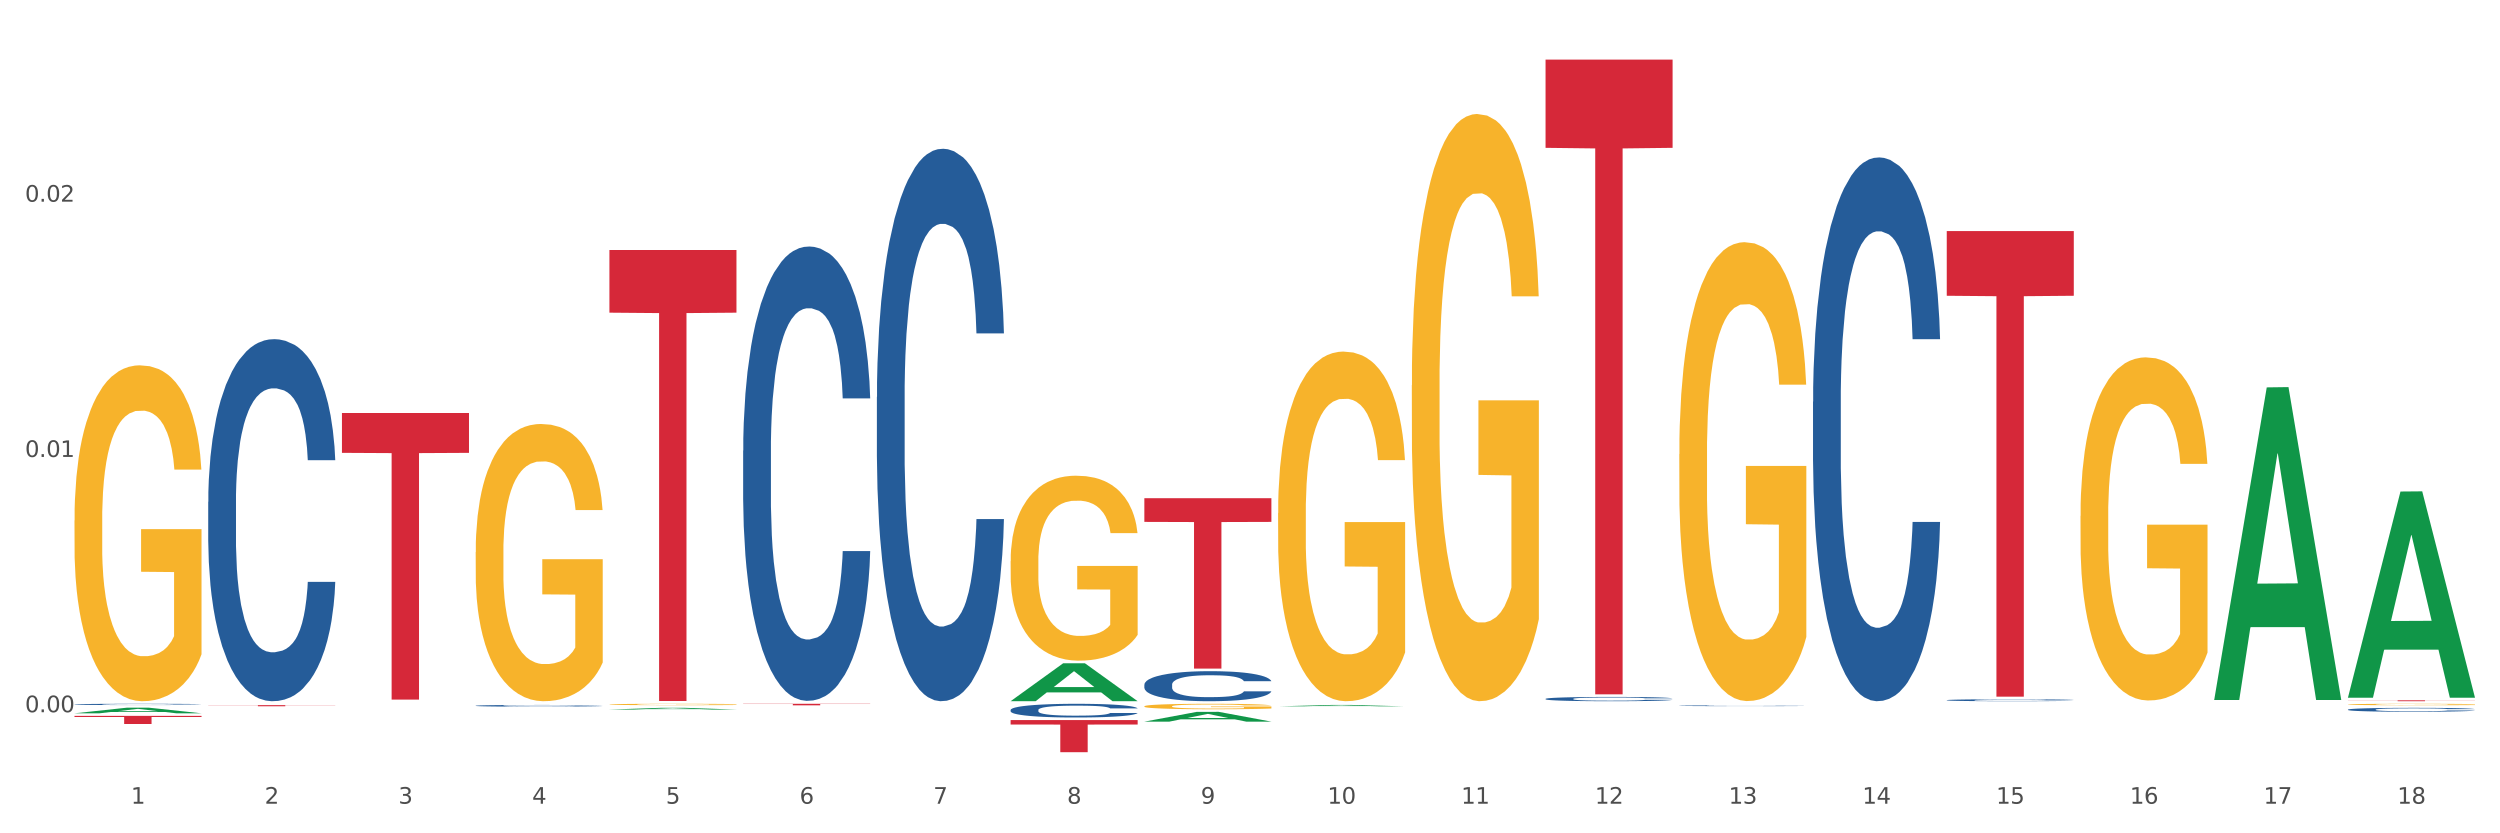 <?xml version="1.0" encoding="utf-8" standalone="no"?>
<!DOCTYPE svg PUBLIC "-//W3C//DTD SVG 1.1//EN"
  "http://www.w3.org/Graphics/SVG/1.1/DTD/svg11.dtd">
<svg xmlns:xlink="http://www.w3.org/1999/xlink" width="1080pt" height="360pt" viewBox="0 0 1080 360" xmlns="http://www.w3.org/2000/svg" version="1.1">
 <rect x="0" y="0" width="1080" height="360" fill="#333333" stroke="none"/>
 <defs>
  <style type="text/css">*{stroke-linejoin: round; stroke-linecap: butt}</style>
 </defs>
 <g id="figure_1">
  <g id="patch_1">
   <path d="M 0 360 
L 1080 360 
L 1080 0 
L 0 0 
z
" style="fill: #ffffff; stroke: #ffffff; stroke-linejoin: miter"/>
  </g>
  <g id="axes_1">
   <g id="matplotlib.axis_1">
    <g id="xtick_1">
     <g id="text_1">
      <!-- 1 -->
      <g style="fill: #4d4d4d" transform="translate(56.563 347.204) scale(0.096 -0.096)">
       <defs>
        <path id="DejaVuSans-31" d="M 794 531 
L 1825 531 
L 1825 4091 
L 703 3866 
L 703 4441 
L 1819 4666 
L 2450 4666 
L 2450 531 
L 3481 531 
L 3481 0 
L 794 0 
L 794 531 
z
" transform="scale(0.016)"/>
       </defs>
       <use xlink:href="#DejaVuSans-31"/>
      </g>
     </g>
    </g>
    <g id="xtick_2">
     <g id="text_2">
      <!-- 2 -->
      <g style="fill: #4d4d4d" transform="translate(114.336 347.204) scale(0.096 -0.096)">
       <defs>
        <path id="DejaVuSans-32" d="M 1228 531 
L 3431 531 
L 3431 0 
L 469 0 
L 469 531 
Q 828 903 1448 1529 
Q 2069 2156 2228 2338 
Q 2531 2678 2651 2914 
Q 2772 3150 2772 3378 
Q 2772 3750 2511 3984 
Q 2250 4219 1831 4219 
Q 1534 4219 1204 4116 
Q 875 4013 500 3803 
L 500 4441 
Q 881 4594 1212 4672 
Q 1544 4750 1819 4750 
Q 2544 4750 2975 4387 
Q 3406 4025 3406 3419 
Q 3406 3131 3298 2873 
Q 3191 2616 2906 2266 
Q 2828 2175 2409 1742 
Q 1991 1309 1228 531 
z
" transform="scale(0.016)"/>
       </defs>
       <use xlink:href="#DejaVuSans-32"/>
      </g>
     </g>
    </g>
    <g id="xtick_3">
     <g id="text_3">
      <!-- 3 -->
      <g style="fill: #4d4d4d" transform="translate(172.109 347.204) scale(0.096 -0.096)">
       <defs>
        <path id="DejaVuSans-33" d="M 2597 2516 
Q 3050 2419 3304 2112 
Q 3559 1806 3559 1356 
Q 3559 666 3084 287 
Q 2609 -91 1734 -91 
Q 1441 -91 1130 -33 
Q 819 25 488 141 
L 488 750 
Q 750 597 1062 519 
Q 1375 441 1716 441 
Q 2309 441 2620 675 
Q 2931 909 2931 1356 
Q 2931 1769 2642 2001 
Q 2353 2234 1838 2234 
L 1294 2234 
L 1294 2753 
L 1863 2753 
Q 2328 2753 2575 2939 
Q 2822 3125 2822 3475 
Q 2822 3834 2567 4026 
Q 2313 4219 1838 4219 
Q 1578 4219 1281 4162 
Q 984 4106 628 3988 
L 628 4550 
Q 988 4650 1302 4700 
Q 1616 4750 1894 4750 
Q 2613 4750 3031 4423 
Q 3450 4097 3450 3541 
Q 3450 3153 3228 2886 
Q 3006 2619 2597 2516 
z
" transform="scale(0.016)"/>
       </defs>
       <use xlink:href="#DejaVuSans-33"/>
      </g>
     </g>
    </g>
    <g id="xtick_4">
     <g id="text_4">
      <!-- 4 -->
      <g style="fill: #4d4d4d" transform="translate(229.882 347.204) scale(0.096 -0.096)">
       <defs>
        <path id="DejaVuSans-34" d="M 2419 4116 
L 825 1625 
L 2419 1625 
L 2419 4116 
z
M 2253 4666 
L 3047 4666 
L 3047 1625 
L 3713 1625 
L 3713 1100 
L 3047 1100 
L 3047 0 
L 2419 0 
L 2419 1100 
L 313 1100 
L 313 1709 
L 2253 4666 
z
" transform="scale(0.016)"/>
       </defs>
       <use xlink:href="#DejaVuSans-34"/>
      </g>
     </g>
    </g>
    <g id="xtick_5">
     <g id="text_5">
      <!-- 5 -->
      <g style="fill: #4d4d4d" transform="translate(287.655 347.204) scale(0.096 -0.096)">
       <defs>
        <path id="DejaVuSans-35" d="M 691 4666 
L 3169 4666 
L 3169 4134 
L 1269 4134 
L 1269 2991 
Q 1406 3038 1543 3061 
Q 1681 3084 1819 3084 
Q 2600 3084 3056 2656 
Q 3513 2228 3513 1497 
Q 3513 744 3044 326 
Q 2575 -91 1722 -91 
Q 1428 -91 1123 -41 
Q 819 9 494 109 
L 494 744 
Q 775 591 1075 516 
Q 1375 441 1709 441 
Q 2250 441 2565 725 
Q 2881 1009 2881 1497 
Q 2881 1984 2565 2268 
Q 2250 2553 1709 2553 
Q 1456 2553 1204 2497 
Q 953 2441 691 2322 
L 691 4666 
z
" transform="scale(0.016)"/>
       </defs>
       <use xlink:href="#DejaVuSans-35"/>
      </g>
     </g>
    </g>
    <g id="xtick_6">
     <g id="text_6">
      <!-- 6 -->
      <g style="fill: #4d4d4d" transform="translate(345.428 347.204) scale(0.096 -0.096)">
       <defs>
        <path id="DejaVuSans-36" d="M 2113 2584 
Q 1688 2584 1439 2293 
Q 1191 2003 1191 1497 
Q 1191 994 1439 701 
Q 1688 409 2113 409 
Q 2538 409 2786 701 
Q 3034 994 3034 1497 
Q 3034 2003 2786 2293 
Q 2538 2584 2113 2584 
z
M 3366 4563 
L 3366 3988 
Q 3128 4100 2886 4159 
Q 2644 4219 2406 4219 
Q 1781 4219 1451 3797 
Q 1122 3375 1075 2522 
Q 1259 2794 1537 2939 
Q 1816 3084 2150 3084 
Q 2853 3084 3261 2657 
Q 3669 2231 3669 1497 
Q 3669 778 3244 343 
Q 2819 -91 2113 -91 
Q 1303 -91 875 529 
Q 447 1150 447 2328 
Q 447 3434 972 4092 
Q 1497 4750 2381 4750 
Q 2619 4750 2861 4703 
Q 3103 4656 3366 4563 
z
" transform="scale(0.016)"/>
       </defs>
       <use xlink:href="#DejaVuSans-36"/>
      </g>
     </g>
    </g>
    <g id="xtick_7">
     <g id="text_7">
      <!-- 7 -->
      <g style="fill: #4d4d4d" transform="translate(403.201 347.204) scale(0.096 -0.096)">
       <defs>
        <path id="DejaVuSans-37" d="M 525 4666 
L 3525 4666 
L 3525 4397 
L 1831 0 
L 1172 0 
L 2766 4134 
L 525 4134 
L 525 4666 
z
" transform="scale(0.016)"/>
       </defs>
       <use xlink:href="#DejaVuSans-37"/>
      </g>
     </g>
    </g>
    <g id="xtick_8">
     <g id="text_8">
      <!-- 8 -->
      <g style="fill: #4d4d4d" transform="translate(460.974 347.204) scale(0.096 -0.096)">
       <defs>
        <path id="DejaVuSans-38" d="M 2034 2216 
Q 1584 2216 1326 1975 
Q 1069 1734 1069 1313 
Q 1069 891 1326 650 
Q 1584 409 2034 409 
Q 2484 409 2743 651 
Q 3003 894 3003 1313 
Q 3003 1734 2745 1975 
Q 2488 2216 2034 2216 
z
M 1403 2484 
Q 997 2584 770 2862 
Q 544 3141 544 3541 
Q 544 4100 942 4425 
Q 1341 4750 2034 4750 
Q 2731 4750 3128 4425 
Q 3525 4100 3525 3541 
Q 3525 3141 3298 2862 
Q 3072 2584 2669 2484 
Q 3125 2378 3379 2068 
Q 3634 1759 3634 1313 
Q 3634 634 3220 271 
Q 2806 -91 2034 -91 
Q 1263 -91 848 271 
Q 434 634 434 1313 
Q 434 1759 690 2068 
Q 947 2378 1403 2484 
z
M 1172 3481 
Q 1172 3119 1398 2916 
Q 1625 2713 2034 2713 
Q 2441 2713 2670 2916 
Q 2900 3119 2900 3481 
Q 2900 3844 2670 4047 
Q 2441 4250 2034 4250 
Q 1625 4250 1398 4047 
Q 1172 3844 1172 3481 
z
" transform="scale(0.016)"/>
       </defs>
       <use xlink:href="#DejaVuSans-38"/>
      </g>
     </g>
    </g>
    <g id="xtick_9">
     <g id="text_9">
      <!-- 9 -->
      <g style="fill: #4d4d4d" transform="translate(518.747 347.204) scale(0.096 -0.096)">
       <defs>
        <path id="DejaVuSans-39" d="M 703 97 
L 703 672 
Q 941 559 1184 500 
Q 1428 441 1663 441 
Q 2288 441 2617 861 
Q 2947 1281 2994 2138 
Q 2813 1869 2534 1725 
Q 2256 1581 1919 1581 
Q 1219 1581 811 2004 
Q 403 2428 403 3163 
Q 403 3881 828 4315 
Q 1253 4750 1959 4750 
Q 2769 4750 3195 4129 
Q 3622 3509 3622 2328 
Q 3622 1225 3098 567 
Q 2575 -91 1691 -91 
Q 1453 -91 1209 -44 
Q 966 3 703 97 
z
M 1959 2075 
Q 2384 2075 2632 2365 
Q 2881 2656 2881 3163 
Q 2881 3666 2632 3958 
Q 2384 4250 1959 4250 
Q 1534 4250 1286 3958 
Q 1038 3666 1038 3163 
Q 1038 2656 1286 2365 
Q 1534 2075 1959 2075 
z
" transform="scale(0.016)"/>
       </defs>
       <use xlink:href="#DejaVuSans-39"/>
      </g>
     </g>
    </g>
    <g id="xtick_10">
     <g id="text_10">
      <!-- 10 -->
      <g style="fill: #4d4d4d" transform="translate(573.466 347.204) scale(0.096 -0.096)">
       <defs>
        <path id="DejaVuSans-30" d="M 2034 4250 
Q 1547 4250 1301 3770 
Q 1056 3291 1056 2328 
Q 1056 1369 1301 889 
Q 1547 409 2034 409 
Q 2525 409 2770 889 
Q 3016 1369 3016 2328 
Q 3016 3291 2770 3770 
Q 2525 4250 2034 4250 
z
M 2034 4750 
Q 2819 4750 3233 4129 
Q 3647 3509 3647 2328 
Q 3647 1150 3233 529 
Q 2819 -91 2034 -91 
Q 1250 -91 836 529 
Q 422 1150 422 2328 
Q 422 3509 836 4129 
Q 1250 4750 2034 4750 
z
" transform="scale(0.016)"/>
       </defs>
       <use xlink:href="#DejaVuSans-31"/>
       <use xlink:href="#DejaVuSans-30" transform="translate(63.623 0)"/>
      </g>
     </g>
    </g>
    <g id="xtick_11">
     <g id="text_11">
      <!-- 11 -->
      <g style="fill: #4d4d4d" transform="translate(631.239 347.204) scale(0.096 -0.096)">
       <use xlink:href="#DejaVuSans-31"/>
       <use xlink:href="#DejaVuSans-31" transform="translate(63.623 0)"/>
      </g>
     </g>
    </g>
    <g id="xtick_12">
     <g id="text_12">
      <!-- 12 -->
      <g style="fill: #4d4d4d" transform="translate(689.012 347.204) scale(0.096 -0.096)">
       <use xlink:href="#DejaVuSans-31"/>
       <use xlink:href="#DejaVuSans-32" transform="translate(63.623 0)"/>
      </g>
     </g>
    </g>
    <g id="xtick_13">
     <g id="text_13">
      <!-- 13 -->
      <g style="fill: #4d4d4d" transform="translate(746.785 347.204) scale(0.096 -0.096)">
       <use xlink:href="#DejaVuSans-31"/>
       <use xlink:href="#DejaVuSans-33" transform="translate(63.623 0)"/>
      </g>
     </g>
    </g>
    <g id="xtick_14">
     <g id="text_14">
      <!-- 14 -->
      <g style="fill: #4d4d4d" transform="translate(804.558 347.204) scale(0.096 -0.096)">
       <use xlink:href="#DejaVuSans-31"/>
       <use xlink:href="#DejaVuSans-34" transform="translate(63.623 0)"/>
      </g>
     </g>
    </g>
    <g id="xtick_15">
     <g id="text_15">
      <!-- 15 -->
      <g style="fill: #4d4d4d" transform="translate(862.331 347.204) scale(0.096 -0.096)">
       <use xlink:href="#DejaVuSans-31"/>
       <use xlink:href="#DejaVuSans-35" transform="translate(63.623 0)"/>
      </g>
     </g>
    </g>
    <g id="xtick_16">
     <g id="text_16">
      <!-- 16 -->
      <g style="fill: #4d4d4d" transform="translate(920.104 347.204) scale(0.096 -0.096)">
       <use xlink:href="#DejaVuSans-31"/>
       <use xlink:href="#DejaVuSans-36" transform="translate(63.623 0)"/>
      </g>
     </g>
    </g>
    <g id="xtick_17">
     <g id="text_17">
      <!-- 17 -->
      <g style="fill: #4d4d4d" transform="translate(977.877 347.204) scale(0.096 -0.096)">
       <use xlink:href="#DejaVuSans-31"/>
       <use xlink:href="#DejaVuSans-37" transform="translate(63.623 0)"/>
      </g>
     </g>
    </g>
    <g id="xtick_18">
     <g id="text_18">
      <!-- 18 -->
      <g style="fill: #4d4d4d" transform="translate(1035.65 347.204) scale(0.096 -0.096)">
       <use xlink:href="#DejaVuSans-31"/>
       <use xlink:href="#DejaVuSans-38" transform="translate(63.623 0)"/>
      </g>
     </g>
    </g>
    <g id="xtick_19"/>
    <g id="xtick_20"/>
    <g id="xtick_21"/>
    <g id="xtick_22"/>
    <g id="xtick_23"/>
    <g id="xtick_24"/>
    <g id="xtick_25"/>
    <g id="xtick_26"/>
    <g id="xtick_27"/>
    <g id="xtick_28"/>
    <g id="xtick_29"/>
    <g id="xtick_30"/>
    <g id="xtick_31"/>
    <g id="xtick_32"/>
    <g id="xtick_33"/>
    <g id="xtick_34"/>
    <g id="xtick_35"/>
   </g>
   <g id="matplotlib.axis_2">
    <g id="ytick_1">
     <g id="text_19">
      <!-- 0.00 -->
      <g style="fill: #4d4d4d" transform="translate(10.8 307.686) scale(0.096 -0.096)">
       <defs>
        <path id="DejaVuSans-2e" d="M 684 794 
L 1344 794 
L 1344 0 
L 684 0 
L 684 794 
z
" transform="scale(0.016)"/>
       </defs>
       <use xlink:href="#DejaVuSans-30"/>
       <use xlink:href="#DejaVuSans-2e" transform="translate(63.623 0)"/>
       <use xlink:href="#DejaVuSans-30" transform="translate(95.41 0)"/>
       <use xlink:href="#DejaVuSans-30" transform="translate(159.033 0)"/>
      </g>
     </g>
    </g>
    <g id="ytick_2">
     <g id="text_20">
      <!-- 0.01 -->
      <g style="fill: #4d4d4d" transform="translate(10.8 197.409) scale(0.096 -0.096)">
       <use xlink:href="#DejaVuSans-30"/>
       <use xlink:href="#DejaVuSans-2e" transform="translate(63.623 0)"/>
       <use xlink:href="#DejaVuSans-30" transform="translate(95.41 0)"/>
       <use xlink:href="#DejaVuSans-31" transform="translate(159.033 0)"/>
      </g>
     </g>
    </g>
    <g id="ytick_3">
     <g id="text_21">
      <!-- 0.02 -->
      <g style="fill: #4d4d4d" transform="translate(10.8 87.133) scale(0.096 -0.096)">
       <use xlink:href="#DejaVuSans-30"/>
       <use xlink:href="#DejaVuSans-2e" transform="translate(63.623 0)"/>
       <use xlink:href="#DejaVuSans-30" transform="translate(95.41 0)"/>
       <use xlink:href="#DejaVuSans-32" transform="translate(159.033 0)"/>
      </g>
     </g>
    </g>
    <g id="ytick_4"/>
    <g id="ytick_5"/>
    <g id="ytick_6"/>
   </g>
   <g id="PolyCollection_1">
    <path d="M 32.175 308.147 
L 32.232 308.144 
L 54.864 305.712 
L 64.257 305.71 
L 87.059 308.151 
L 76.196 308.151 
L 71.273 307.583 
L 47.905 307.583 
L 47.735 307.592 
L 42.982 308.151 
L 32.175 308.151 
L 32.175 308.147 
L 50.847 307.243 
L 68.331 307.241 
L 59.674 306.23 
L 59.561 306.226 
L 59.447 306.233 
L 50.79 307.241 
L 50.847 307.243 
L 32.175 308.147 
z
" clip-path="url(#p1b630ad1de)" style="fill: #109648"/>
    <path d="M 1014.316 304.33 
L 1014.38 304.329 
L 1014.38 304.308 
L 1014.51 304.291 
L 1015.158 304.248 
L 1016.13 304.212 
L 1016.843 304.193 
L 1017.556 304.178 
L 1018.398 304.162 
L 1019.435 304.146 
L 1021.314 304.122 
L 1022.48 304.11 
L 1023.906 304.098 
L 1026.498 304.079 
L 1028.377 304.069 
L 1030.321 304.06 
L 1033.496 304.05 
L 1035.57 304.045 
L 1037.773 304.042 
L 1040.429 304.04 
L 1042.438 304.039 
L 1046.845 304.041 
L 1050.603 304.046 
L 1052.417 304.05 
L 1054.75 304.057 
L 1055.981 304.062 
L 1057.99 304.071 
L 1060.063 304.083 
L 1061.489 304.093 
L 1063.627 304.113 
L 1065.247 304.132 
L 1066.738 304.156 
L 1067.515 304.173 
L 1068.098 304.188 
L 1068.617 304.206 
L 1069.135 304.234 
L 1057.471 304.234 
L 1057.018 304.214 
L 1056.305 304.195 
L 1055.268 304.177 
L 1054.361 304.165 
L 1052.806 304.151 
L 1051.38 304.142 
L 1049.89 304.135 
L 1048.076 304.129 
L 1046.65 304.126 
L 1044.641 304.124 
L 1040.689 304.125 
L 1038.032 304.129 
L 1036.218 304.135 
L 1035.051 304.14 
L 1034.014 304.146 
L 1032.848 304.154 
L 1031.487 304.166 
L 1030.515 304.177 
L 1029.543 304.191 
L 1028.766 304.205 
L 1028.053 304.221 
L 1027.47 304.238 
L 1027.016 304.256 
L 1026.627 304.277 
L 1026.303 304.314 
L 1026.303 304.392 
L 1026.433 304.41 
L 1026.757 304.434 
L 1027.146 304.451 
L 1027.794 304.473 
L 1028.377 304.487 
L 1029.479 304.508 
L 1030.71 304.525 
L 1031.682 304.536 
L 1032.654 304.545 
L 1034.338 304.558 
L 1036.218 304.568 
L 1037.838 304.574 
L 1040.041 304.58 
L 1041.531 304.582 
L 1042.827 304.584 
L 1046.002 304.584 
L 1048.27 304.582 
L 1050.797 304.578 
L 1052.741 304.573 
L 1054.361 304.566 
L 1056.176 304.556 
L 1057.342 304.546 
L 1057.342 304.426 
L 1043.086 304.426 
L 1043.086 304.346 
L 1069.2 304.346 
L 1069.2 304.58 
L 1068.098 304.592 
L 1066.867 304.603 
L 1065.571 304.613 
L 1063.627 304.625 
L 1061.295 304.636 
L 1059.221 304.644 
L 1057.018 304.651 
L 1054.426 304.658 
L 1051.056 304.663 
L 1048.983 304.666 
L 1046.391 304.667 
L 1043.345 304.668 
L 1040.689 304.667 
L 1038.097 304.664 
L 1035.375 304.659 
L 1032.718 304.651 
L 1030.71 304.644 
L 1028.701 304.635 
L 1026.563 304.623 
L 1024.878 304.611 
L 1023.582 304.601 
L 1022.156 304.588 
L 1020.601 304.57 
L 1019.435 304.555 
L 1018.398 304.539 
L 1017.296 304.518 
L 1016.519 304.5 
L 1015.741 304.478 
L 1015.288 304.461 
L 1014.769 304.435 
L 1014.38 304.399 
L 1014.316 304.33 
z
" clip-path="url(#p1b630ad1de)" style="fill: #f7b32b"/>
    <path d="M 32.175 309.264 
L 87.059 309.264 
L 87.059 309.75 
L 65.47 309.754 
L 65.47 312.763 
L 53.635 312.763 
L 53.635 309.754 
L 32.175 309.75 
L 32.175 309.268 
L 32.175 309.264 
z
" clip-path="url(#p1b630ad1de)" style="fill: #d62839"/>
    <path d="M 89.948 304.622 
L 144.832 304.622 
L 144.832 304.69 
L 123.243 304.69 
L 123.243 305.109 
L 111.407 305.109 
L 111.407 304.69 
L 89.948 304.69 
L 89.948 304.623 
L 89.948 304.622 
z
" clip-path="url(#p1b630ad1de)" style="fill: #d62839"/>
    <path d="M 147.721 178.424 
L 202.605 178.424 
L 202.605 195.63 
L 181.016 195.746 
L 181.016 302.238 
L 169.18 302.238 
L 169.18 195.746 
L 147.721 195.63 
L 147.721 178.54 
L 147.721 178.424 
z
" clip-path="url(#p1b630ad1de)" style="fill: #d62839"/>
    <path d="M 263.267 108 
L 318.151 108 
L 318.151 135.073 
L 296.562 135.256 
L 296.562 302.819 
L 284.726 302.819 
L 284.726 135.256 
L 263.267 135.073 
L 263.267 108.182 
L 263.267 108 
z
" clip-path="url(#p1b630ad1de)" style="fill: #d62839"/>
    <path d="M 321.04 304.039 
L 375.924 304.039 
L 375.924 304.131 
L 354.335 304.132 
L 354.335 304.702 
L 342.499 304.702 
L 342.499 304.132 
L 321.04 304.131 
L 321.04 304.04 
L 321.04 304.039 
z
" clip-path="url(#p1b630ad1de)" style="fill: #d62839"/>
    <path d="M 436.586 311.074 
L 491.47 311.074 
L 491.47 313.002 
L 469.881 313.015 
L 469.881 324.95 
L 458.045 324.95 
L 458.045 313.015 
L 436.586 313.002 
L 436.586 311.087 
L 436.586 311.074 
z
" clip-path="url(#p1b630ad1de)" style="fill: #d62839"/>
    <path d="M 494.359 215.227 
L 549.243 215.227 
L 549.243 225.456 
L 527.654 225.526 
L 527.654 288.835 
L 515.818 288.835 
L 515.818 225.526 
L 494.359 225.456 
L 494.359 215.296 
L 494.359 215.227 
z
" clip-path="url(#p1b630ad1de)" style="fill: #d62839"/>
    <path d="M 667.678 25.759 
L 722.562 25.759 
L 722.562 63.864 
L 700.973 64.122 
L 700.973 299.959 
L 689.137 299.959 
L 689.137 64.122 
L 667.678 63.864 
L 667.678 26.017 
L 667.678 25.759 
z
" clip-path="url(#p1b630ad1de)" style="fill: #d62839"/>
    <path d="M 1014.316 302.534 
L 1069.2 302.534 
L 1069.2 302.589 
L 1047.61 302.589 
L 1047.61 302.926 
L 1035.775 302.926 
L 1035.775 302.589 
L 1014.316 302.589 
L 1014.316 302.535 
L 1014.316 302.534 
z
" clip-path="url(#p1b630ad1de)" style="fill: #d62839"/>
    <path d="M 32.175 224.868 
L 32.24 224.736 
L 32.24 219.965 
L 32.369 215.856 
L 33.017 205.917 
L 33.989 197.7 
L 34.702 193.327 
L 35.415 189.749 
L 36.257 186.171 
L 37.294 182.46 
L 39.173 177.026 
L 40.34 174.243 
L 41.765 171.328 
L 44.357 167.087 
L 46.236 164.701 
L 48.18 162.713 
L 51.355 160.328 
L 53.429 159.268 
L 55.632 158.473 
L 58.289 157.942 
L 60.298 157.81 
L 64.704 158.208 
L 68.462 159.4 
L 70.277 160.328 
L 72.609 161.918 
L 73.84 162.978 
L 75.849 165.099 
L 77.923 167.882 
L 79.348 170.267 
L 81.487 174.773 
L 83.107 179.279 
L 84.597 184.845 
L 85.375 188.689 
L 85.958 192.267 
L 86.476 196.375 
L 86.995 202.869 
L 75.331 202.869 
L 74.877 198.23 
L 74.164 193.857 
L 73.128 189.616 
L 72.22 186.966 
L 70.665 183.653 
L 69.24 181.532 
L 67.749 179.942 
L 65.935 178.617 
L 64.509 177.954 
L 62.501 177.424 
L 58.548 177.556 
L 55.891 178.617 
L 54.077 179.942 
L 52.911 181.135 
L 51.874 182.46 
L 50.707 184.315 
L 49.347 187.098 
L 48.375 189.616 
L 47.403 192.797 
L 46.625 195.977 
L 45.912 199.688 
L 45.329 203.664 
L 44.876 207.772 
L 44.487 212.808 
L 44.163 221.157 
L 44.163 239.313 
L 44.292 243.422 
L 44.616 248.855 
L 45.005 252.964 
L 45.653 257.867 
L 46.236 261.18 
L 47.338 265.951 
L 48.569 269.927 
L 49.541 272.445 
L 50.513 274.565 
L 52.198 277.481 
L 54.077 279.866 
L 55.697 281.324 
L 57.9 282.65 
L 59.39 283.18 
L 60.686 283.445 
L 63.861 283.445 
L 66.129 283.047 
L 68.657 282.119 
L 70.601 280.927 
L 72.22 279.469 
L 74.035 277.083 
L 75.201 274.83 
L 75.201 247.133 
L 60.946 247 
L 60.946 228.579 
L 87.059 228.579 
L 87.059 282.65 
L 85.958 285.433 
L 84.727 287.951 
L 83.431 290.203 
L 81.487 292.987 
L 79.154 295.637 
L 77.08 297.492 
L 74.877 299.083 
L 72.285 300.541 
L 68.916 301.866 
L 66.842 302.396 
L 64.25 302.793 
L 61.205 302.926 
L 58.548 302.661 
L 55.956 301.998 
L 53.235 300.806 
L 50.578 299.083 
L 48.569 297.36 
L 46.56 295.239 
L 44.422 292.456 
L 42.737 289.806 
L 41.441 287.42 
L 40.016 284.372 
L 38.46 280.397 
L 37.294 276.818 
L 36.257 273.108 
L 35.156 268.337 
L 34.378 264.228 
L 33.601 259.06 
L 33.147 255.217 
L 32.629 249.253 
L 32.24 240.904 
L 32.175 224.868 
z
" clip-path="url(#p1b630ad1de)" style="fill: #f7b32b"/>
    <path d="M 1014.316 306.543 
L 1014.381 306.542 
L 1014.381 306.498 
L 1014.575 306.439 
L 1015.289 306.331 
L 1016.197 306.249 
L 1017.754 306.153 
L 1018.597 306.113 
L 1019.7 306.068 
L 1021.971 305.995 
L 1024.566 305.933 
L 1026.382 305.899 
L 1027.745 305.877 
L 1030.794 305.838 
L 1032.546 305.821 
L 1034.362 305.807 
L 1035.919 305.798 
L 1038.514 305.787 
L 1040.59 305.783 
L 1042.99 305.781 
L 1045.002 305.783 
L 1047.661 305.789 
L 1051.554 305.807 
L 1053.046 305.818 
L 1055.057 305.837 
L 1057.133 305.862 
L 1058.82 305.886 
L 1060.766 305.922 
L 1062.777 305.968 
L 1064.724 306.027 
L 1066.086 306.082 
L 1067.189 306.139 
L 1068.162 306.209 
L 1068.876 306.284 
L 1069.2 306.348 
L 1057.328 306.348 
L 1057.003 306.291 
L 1056.355 306.229 
L 1055.706 306.187 
L 1054.992 306.153 
L 1053.889 306.114 
L 1052.916 306.089 
L 1051.294 306.06 
L 1049.802 306.041 
L 1048.57 306.03 
L 1047.078 306.021 
L 1043.899 306.012 
L 1041.628 306.012 
L 1040.201 306.015 
L 1038.449 306.023 
L 1036.957 306.034 
L 1035.205 306.052 
L 1033.843 306.072 
L 1032.481 306.099 
L 1031.702 306.117 
L 1030.534 306.151 
L 1029.756 306.179 
L 1028.718 306.227 
L 1028.134 306.261 
L 1027.096 306.35 
L 1026.642 306.415 
L 1026.447 306.459 
L 1026.318 306.509 
L 1026.318 306.751 
L 1026.707 306.859 
L 1027.031 306.906 
L 1027.55 306.958 
L 1028.523 307.026 
L 1029.951 307.093 
L 1031.443 307.141 
L 1032.675 307.17 
L 1033.843 307.192 
L 1035.011 307.209 
L 1036.438 307.225 
L 1037.606 307.234 
L 1039.357 307.243 
L 1041.433 307.248 
L 1043.055 307.248 
L 1046.364 307.24 
L 1047.856 307.232 
L 1049.283 307.222 
L 1050.84 307.205 
L 1052.073 307.186 
L 1052.787 307.172 
L 1053.954 307.143 
L 1054.863 307.112 
L 1055.641 307.076 
L 1056.16 307.045 
L 1056.744 306.999 
L 1057.198 306.946 
L 1057.328 306.918 
L 1069.2 306.918 
L 1068.94 306.974 
L 1068.486 307.028 
L 1067.578 307.101 
L 1066.864 307.143 
L 1065.762 307.194 
L 1064.594 307.237 
L 1062.972 307.285 
L 1061.48 307.321 
L 1059.923 307.352 
L 1058.236 307.38 
L 1055.187 307.418 
L 1054.084 307.429 
L 1051.749 307.448 
L 1049.932 307.459 
L 1047.272 307.469 
L 1044.547 307.476 
L 1041.693 307.477 
L 1039.163 307.474 
L 1036.373 307.465 
L 1034.622 307.455 
L 1032.675 307.442 
L 1030.405 307.42 
L 1028.264 307.393 
L 1026.253 307.363 
L 1024.371 307.327 
L 1022.62 307.287 
L 1020.349 307.22 
L 1018.662 307.155 
L 1017.43 307.095 
L 1016.586 307.043 
L 1015.743 306.978 
L 1015.289 306.933 
L 1014.575 306.825 
L 1014.316 306.724 
L 1014.316 306.543 
z
" clip-path="url(#p1b630ad1de)" style="fill: #255c99"/>
    <path d="M 840.997 302.461 
L 841.062 302.46 
L 841.062 302.439 
L 841.256 302.409 
L 841.97 302.355 
L 842.878 302.314 
L 844.435 302.266 
L 845.278 302.246 
L 846.381 302.224 
L 848.652 302.188 
L 851.247 302.157 
L 853.063 302.14 
L 854.426 302.129 
L 857.475 302.11 
L 859.227 302.101 
L 861.043 302.094 
L 862.6 302.09 
L 865.195 302.084 
L 867.271 302.082 
L 869.672 302.081 
L 871.683 302.082 
L 874.343 302.085 
L 878.235 302.094 
L 879.727 302.1 
L 881.738 302.109 
L 883.814 302.121 
L 885.501 302.134 
L 887.447 302.152 
L 889.458 302.175 
L 891.405 302.204 
L 892.767 302.231 
L 893.87 302.26 
L 894.843 302.294 
L 895.557 302.332 
L 895.881 302.364 
L 884.009 302.364 
L 883.685 302.335 
L 883.036 302.304 
L 882.387 302.283 
L 881.673 302.266 
L 880.571 302.247 
L 879.597 302.235 
L 877.976 302.22 
L 876.483 302.211 
L 875.251 302.206 
L 873.759 302.201 
L 870.58 302.196 
L 868.309 302.196 
L 866.882 302.198 
L 865.13 302.202 
L 863.638 302.207 
L 861.887 302.216 
L 860.524 302.226 
L 859.162 302.239 
L 858.383 302.249 
L 857.216 302.266 
L 856.437 302.28 
L 855.399 302.304 
L 854.815 302.32 
L 853.777 302.364 
L 853.323 302.397 
L 853.128 302.419 
L 852.999 302.444 
L 852.999 302.564 
L 853.388 302.618 
L 853.712 302.641 
L 854.231 302.668 
L 855.204 302.702 
L 856.632 302.735 
L 858.124 302.759 
L 859.356 302.773 
L 860.524 302.784 
L 861.692 302.793 
L 863.119 302.8 
L 864.287 302.805 
L 866.039 302.81 
L 868.115 302.812 
L 869.736 302.812 
L 873.045 302.808 
L 874.537 302.804 
L 875.964 302.799 
L 877.521 302.79 
L 878.754 302.781 
L 879.468 302.774 
L 880.635 302.759 
L 881.544 302.744 
L 882.322 302.726 
L 882.841 302.711 
L 883.425 302.688 
L 883.879 302.661 
L 884.009 302.648 
L 895.881 302.648 
L 895.622 302.675 
L 895.167 302.702 
L 894.259 302.739 
L 893.546 302.759 
L 892.443 302.785 
L 891.275 302.806 
L 889.653 302.83 
L 888.161 302.848 
L 886.604 302.864 
L 884.917 302.877 
L 881.868 302.897 
L 880.765 302.902 
L 878.43 302.911 
L 876.613 302.917 
L 873.953 302.922 
L 871.229 302.925 
L 868.374 302.926 
L 865.844 302.924 
L 863.054 302.92 
L 861.303 302.915 
L 859.356 302.908 
L 857.086 302.897 
L 854.945 302.884 
L 852.934 302.869 
L 851.052 302.851 
L 849.301 302.831 
L 847.03 302.798 
L 845.343 302.766 
L 844.111 302.735 
L 843.267 302.71 
L 842.424 302.678 
L 841.97 302.655 
L 841.256 302.601 
L 840.997 302.551 
L 840.997 302.461 
z
" clip-path="url(#p1b630ad1de)" style="fill: #255c99"/>
    <path d="M 783.224 173.558 
L 783.289 173.344 
L 783.289 167.337 
L 783.483 159.184 
L 784.197 144.166 
L 785.105 132.796 
L 786.662 119.494 
L 787.506 113.916 
L 788.608 107.694 
L 790.879 97.611 
L 793.474 89.029 
L 795.291 84.309 
L 796.653 81.306 
L 799.702 75.942 
L 801.454 73.582 
L 803.27 71.652 
L 804.827 70.364 
L 807.422 68.863 
L 809.498 68.219 
L 811.899 68.004 
L 813.91 68.219 
L 816.57 69.077 
L 820.462 71.652 
L 821.954 73.153 
L 823.965 75.728 
L 826.041 79.16 
L 827.728 82.593 
L 829.674 87.528 
L 831.685 93.964 
L 833.632 102.116 
L 834.994 109.625 
L 836.097 117.563 
L 837.07 127.217 
L 837.784 137.73 
L 838.108 146.526 
L 826.236 146.526 
L 825.912 138.588 
L 825.263 130.007 
L 824.614 124.214 
L 823.9 119.494 
L 822.798 114.131 
L 821.824 110.698 
L 820.203 106.622 
L 818.71 104.047 
L 817.478 102.545 
L 815.986 101.258 
L 812.807 99.971 
L 810.536 99.971 
L 809.109 100.4 
L 807.357 101.473 
L 805.865 102.974 
L 804.114 105.549 
L 802.751 108.338 
L 801.389 111.985 
L 800.61 114.56 
L 799.443 119.279 
L 798.664 123.141 
L 797.626 129.792 
L 797.042 134.512 
L 796.004 146.741 
L 795.55 155.751 
L 795.355 161.973 
L 795.226 168.838 
L 795.226 202.307 
L 795.615 217.324 
L 795.939 223.761 
L 796.458 231.055 
L 797.431 240.495 
L 798.859 249.72 
L 800.351 256.371 
L 801.583 260.447 
L 802.751 263.451 
L 803.919 265.811 
L 805.346 267.956 
L 806.514 269.243 
L 808.266 270.53 
L 810.342 271.174 
L 811.963 271.174 
L 815.272 270.101 
L 816.764 269.029 
L 818.191 267.527 
L 819.748 265.167 
L 820.981 262.592 
L 821.695 260.662 
L 822.862 256.585 
L 823.771 252.294 
L 824.549 247.36 
L 825.068 243.069 
L 825.652 236.633 
L 826.106 229.339 
L 826.236 225.477 
L 838.108 225.477 
L 837.849 233.2 
L 837.394 240.709 
L 836.486 250.793 
L 835.773 256.585 
L 834.67 263.665 
L 833.502 269.672 
L 831.88 276.323 
L 830.388 281.257 
L 828.831 285.548 
L 827.144 289.41 
L 824.095 294.773 
L 822.992 296.275 
L 820.657 298.85 
L 818.84 300.352 
L 816.18 301.853 
L 813.456 302.711 
L 810.601 302.926 
L 808.071 302.497 
L 805.281 301.21 
L 803.53 299.922 
L 801.583 297.992 
L 799.313 294.988 
L 797.172 291.341 
L 795.161 287.05 
L 793.279 282.116 
L 791.528 276.538 
L 789.257 267.312 
L 787.57 258.302 
L 786.338 249.935 
L 785.494 242.855 
L 784.651 233.844 
L 784.197 227.622 
L 783.483 212.605 
L 783.224 198.659 
L 783.224 173.558 
z
" clip-path="url(#p1b630ad1de)" style="fill: #255c99"/>
    <path d="M 725.451 304.873 
L 725.516 304.873 
L 725.516 304.864 
L 725.71 304.853 
L 726.424 304.831 
L 727.332 304.815 
L 728.889 304.795 
L 729.733 304.787 
L 730.835 304.778 
L 733.106 304.764 
L 735.701 304.751 
L 737.518 304.744 
L 738.88 304.74 
L 741.929 304.732 
L 743.681 304.729 
L 745.497 304.726 
L 747.054 304.724 
L 749.649 304.722 
L 751.725 304.721 
L 754.126 304.721 
L 756.137 304.721 
L 758.797 304.722 
L 762.689 304.726 
L 764.181 304.728 
L 766.192 304.732 
L 768.268 304.737 
L 769.955 304.742 
L 771.901 304.749 
L 773.912 304.758 
L 775.859 304.77 
L 777.221 304.781 
L 778.324 304.793 
L 779.297 304.806 
L 780.011 304.822 
L 780.335 304.834 
L 768.463 304.834 
L 768.139 304.823 
L 767.49 304.811 
L 766.841 304.802 
L 766.127 304.795 
L 765.025 304.788 
L 764.051 304.783 
L 762.43 304.777 
L 760.937 304.773 
L 759.705 304.771 
L 758.213 304.769 
L 755.034 304.767 
L 752.763 304.767 
L 751.336 304.768 
L 749.584 304.769 
L 748.092 304.771 
L 746.341 304.775 
L 744.978 304.779 
L 743.616 304.784 
L 742.837 304.788 
L 741.67 304.795 
L 740.891 304.801 
L 739.853 304.81 
L 739.269 304.817 
L 738.231 304.835 
L 737.777 304.848 
L 737.582 304.857 
L 737.453 304.867 
L 737.453 304.915 
L 737.842 304.937 
L 738.166 304.946 
L 738.685 304.957 
L 739.658 304.97 
L 741.086 304.984 
L 742.578 304.993 
L 743.81 304.999 
L 744.978 305.003 
L 746.146 305.007 
L 747.573 305.01 
L 748.741 305.012 
L 750.493 305.014 
L 752.569 305.015 
L 754.19 305.015 
L 757.499 305.013 
L 758.991 305.012 
L 760.418 305.009 
L 761.975 305.006 
L 763.208 305.002 
L 763.922 304.999 
L 765.089 304.994 
L 765.998 304.987 
L 766.776 304.98 
L 767.295 304.974 
L 767.879 304.965 
L 768.333 304.954 
L 768.463 304.949 
L 780.335 304.949 
L 780.076 304.96 
L 779.621 304.971 
L 778.713 304.985 
L 778 304.994 
L 776.897 305.004 
L 775.729 305.012 
L 774.107 305.022 
L 772.615 305.029 
L 771.058 305.035 
L 769.371 305.041 
L 766.322 305.049 
L 765.219 305.051 
L 762.884 305.055 
L 761.067 305.057 
L 758.407 305.059 
L 755.683 305.06 
L 752.828 305.061 
L 750.298 305.06 
L 747.508 305.058 
L 745.757 305.056 
L 743.81 305.053 
L 741.54 305.049 
L 739.399 305.044 
L 737.388 305.038 
L 735.506 305.03 
L 733.755 305.022 
L 731.484 305.009 
L 729.797 304.996 
L 728.565 304.984 
L 727.721 304.974 
L 726.878 304.961 
L 726.424 304.952 
L 725.71 304.93 
L 725.451 304.91 
L 725.451 304.873 
z
" clip-path="url(#p1b630ad1de)" style="fill: #255c99"/>
    <path d="M 667.678 301.905 
L 667.743 301.903 
L 667.743 301.856 
L 667.937 301.791 
L 668.651 301.673 
L 669.559 301.583 
L 671.116 301.478 
L 671.96 301.434 
L 673.062 301.385 
L 675.333 301.305 
L 677.928 301.238 
L 679.745 301.2 
L 681.107 301.177 
L 684.156 301.134 
L 685.908 301.116 
L 687.724 301.101 
L 689.281 301.09 
L 691.876 301.079 
L 693.952 301.073 
L 696.353 301.072 
L 698.364 301.073 
L 701.024 301.08 
L 704.916 301.101 
L 706.408 301.112 
L 708.419 301.133 
L 710.495 301.16 
L 712.182 301.187 
L 714.128 301.226 
L 716.139 301.277 
L 718.086 301.341 
L 719.448 301.4 
L 720.551 301.463 
L 721.524 301.539 
L 722.238 301.622 
L 722.562 301.692 
L 710.69 301.692 
L 710.366 301.629 
L 709.717 301.561 
L 709.068 301.515 
L 708.354 301.478 
L 707.252 301.436 
L 706.278 301.409 
L 704.657 301.377 
L 703.164 301.356 
L 701.932 301.344 
L 700.44 301.334 
L 697.261 301.324 
L 694.99 301.324 
L 693.563 301.327 
L 691.811 301.336 
L 690.319 301.348 
L 688.568 301.368 
L 687.205 301.39 
L 685.843 301.419 
L 685.064 301.439 
L 683.897 301.476 
L 683.118 301.507 
L 682.08 301.559 
L 681.496 301.597 
L 680.458 301.693 
L 680.004 301.764 
L 679.809 301.813 
L 679.68 301.868 
L 679.68 302.132 
L 680.069 302.25 
L 680.393 302.301 
L 680.912 302.359 
L 681.885 302.433 
L 683.313 302.506 
L 684.805 302.559 
L 686.037 302.591 
L 687.205 302.614 
L 688.373 302.633 
L 689.8 302.65 
L 690.968 302.66 
L 692.72 302.67 
L 694.796 302.675 
L 696.417 302.675 
L 699.726 302.667 
L 701.218 302.658 
L 702.645 302.647 
L 704.202 302.628 
L 705.435 302.608 
L 706.149 302.592 
L 707.316 302.56 
L 708.225 302.526 
L 709.003 302.487 
L 709.522 302.454 
L 710.106 302.403 
L 710.56 302.345 
L 710.69 302.315 
L 722.562 302.315 
L 722.303 302.376 
L 721.848 302.435 
L 720.94 302.515 
L 720.227 302.56 
L 719.124 302.616 
L 717.956 302.664 
L 716.334 302.716 
L 714.842 302.755 
L 713.285 302.789 
L 711.598 302.819 
L 708.549 302.862 
L 707.446 302.873 
L 705.111 302.894 
L 703.294 302.906 
L 700.634 302.918 
L 697.91 302.924 
L 695.055 302.926 
L 692.525 302.923 
L 689.735 302.912 
L 687.984 302.902 
L 686.037 302.887 
L 683.767 302.863 
L 681.626 302.835 
L 679.615 302.801 
L 677.733 302.762 
L 675.982 302.718 
L 673.711 302.645 
L 672.024 302.574 
L 670.792 302.508 
L 669.948 302.452 
L 669.105 302.381 
L 668.651 302.332 
L 667.937 302.213 
L 667.678 302.103 
L 667.678 301.905 
z
" clip-path="url(#p1b630ad1de)" style="fill: #255c99"/>
    <path d="M 494.359 295.779 
L 494.424 295.767 
L 494.424 295.436 
L 494.618 294.985 
L 495.332 294.156 
L 496.24 293.527 
L 497.797 292.793 
L 498.641 292.485 
L 499.743 292.141 
L 502.014 291.584 
L 504.609 291.11 
L 506.426 290.849 
L 507.788 290.683 
L 510.837 290.387 
L 512.589 290.256 
L 514.405 290.15 
L 515.962 290.079 
L 518.557 289.996 
L 520.633 289.96 
L 523.034 289.948 
L 525.045 289.96 
L 527.705 290.008 
L 531.597 290.15 
L 533.089 290.233 
L 535.1 290.375 
L 537.176 290.565 
L 538.863 290.754 
L 540.809 291.027 
L 542.821 291.382 
L 544.767 291.833 
L 546.129 292.248 
L 547.232 292.686 
L 548.205 293.219 
L 548.919 293.8 
L 549.243 294.286 
L 537.371 294.286 
L 537.047 293.847 
L 536.398 293.373 
L 535.749 293.053 
L 535.036 292.793 
L 533.933 292.496 
L 532.96 292.307 
L 531.338 292.082 
L 529.846 291.939 
L 528.613 291.856 
L 527.121 291.785 
L 523.942 291.714 
L 521.671 291.714 
L 520.244 291.738 
L 518.492 291.797 
L 517 291.88 
L 515.249 292.022 
L 513.886 292.176 
L 512.524 292.378 
L 511.745 292.52 
L 510.578 292.781 
L 509.799 292.994 
L 508.761 293.362 
L 508.177 293.622 
L 507.139 294.298 
L 506.685 294.796 
L 506.49 295.139 
L 506.361 295.519 
L 506.361 297.367 
L 506.75 298.197 
L 507.074 298.553 
L 507.593 298.956 
L 508.566 299.477 
L 509.994 299.987 
L 511.486 300.354 
L 512.718 300.579 
L 513.886 300.745 
L 515.054 300.876 
L 516.481 300.994 
L 517.649 301.065 
L 519.401 301.136 
L 521.477 301.172 
L 523.099 301.172 
L 526.407 301.113 
L 527.899 301.053 
L 529.327 300.97 
L 530.884 300.84 
L 532.116 300.698 
L 532.83 300.591 
L 533.998 300.366 
L 534.906 300.129 
L 535.684 299.856 
L 536.203 299.619 
L 536.787 299.264 
L 537.241 298.861 
L 537.371 298.647 
L 549.243 298.647 
L 548.984 299.074 
L 548.53 299.489 
L 547.621 300.046 
L 546.908 300.366 
L 545.805 300.757 
L 544.637 301.089 
L 543.015 301.456 
L 541.523 301.729 
L 539.966 301.966 
L 538.279 302.179 
L 535.23 302.476 
L 534.127 302.559 
L 531.792 302.701 
L 529.975 302.784 
L 527.315 302.867 
L 524.591 302.914 
L 521.736 302.926 
L 519.206 302.902 
L 516.416 302.831 
L 514.665 302.76 
L 512.718 302.653 
L 510.448 302.487 
L 508.307 302.286 
L 506.296 302.049 
L 504.414 301.776 
L 502.663 301.468 
L 500.392 300.959 
L 498.705 300.461 
L 497.473 299.999 
L 496.629 299.607 
L 495.786 299.11 
L 495.332 298.766 
L 494.618 297.936 
L 494.359 297.166 
L 494.359 295.779 
z
" clip-path="url(#p1b630ad1de)" style="fill: #255c99"/>
    <path d="M 436.586 306.7 
L 436.651 306.694 
L 436.651 306.543 
L 436.845 306.337 
L 437.559 305.959 
L 438.467 305.672 
L 440.024 305.337 
L 440.868 305.196 
L 441.97 305.04 
L 444.241 304.785 
L 446.836 304.569 
L 448.653 304.45 
L 450.015 304.374 
L 453.064 304.239 
L 454.816 304.18 
L 456.632 304.131 
L 458.189 304.099 
L 460.784 304.061 
L 462.86 304.045 
L 465.261 304.039 
L 467.272 304.045 
L 469.932 304.066 
L 473.824 304.131 
L 475.316 304.169 
L 477.327 304.234 
L 479.403 304.32 
L 481.09 304.407 
L 483.036 304.531 
L 485.048 304.693 
L 486.994 304.899 
L 488.356 305.088 
L 489.459 305.288 
L 490.432 305.532 
L 491.146 305.797 
L 491.47 306.018 
L 479.598 306.018 
L 479.274 305.818 
L 478.625 305.602 
L 477.976 305.456 
L 477.263 305.337 
L 476.16 305.202 
L 475.187 305.115 
L 473.565 305.012 
L 472.073 304.948 
L 470.84 304.91 
L 469.348 304.877 
L 466.169 304.845 
L 463.898 304.845 
L 462.471 304.856 
L 460.719 304.883 
L 459.227 304.921 
L 457.476 304.985 
L 456.113 305.056 
L 454.751 305.148 
L 453.972 305.213 
L 452.805 305.332 
L 452.026 305.429 
L 450.988 305.596 
L 450.404 305.715 
L 449.366 306.024 
L 448.912 306.251 
L 448.718 306.408 
L 448.588 306.581 
L 448.588 307.424 
L 448.977 307.803 
L 449.301 307.965 
L 449.82 308.149 
L 450.794 308.387 
L 452.221 308.619 
L 453.713 308.787 
L 454.946 308.89 
L 456.113 308.965 
L 457.281 309.025 
L 458.708 309.079 
L 459.876 309.111 
L 461.628 309.144 
L 463.704 309.16 
L 465.326 309.16 
L 468.634 309.133 
L 470.126 309.106 
L 471.554 309.068 
L 473.111 309.009 
L 474.343 308.944 
L 475.057 308.895 
L 476.225 308.792 
L 477.133 308.684 
L 477.911 308.56 
L 478.43 308.452 
L 479.014 308.289 
L 479.468 308.106 
L 479.598 308.008 
L 491.47 308.008 
L 491.211 308.203 
L 490.757 308.392 
L 489.848 308.646 
L 489.135 308.792 
L 488.032 308.971 
L 486.864 309.122 
L 485.242 309.29 
L 483.75 309.414 
L 482.193 309.522 
L 480.506 309.62 
L 477.457 309.755 
L 476.354 309.793 
L 474.019 309.858 
L 472.202 309.896 
L 469.542 309.933 
L 466.818 309.955 
L 463.963 309.96 
L 461.433 309.95 
L 458.643 309.917 
L 456.892 309.885 
L 454.946 309.836 
L 452.675 309.76 
L 450.534 309.668 
L 448.523 309.56 
L 446.642 309.436 
L 444.89 309.295 
L 442.619 309.063 
L 440.932 308.836 
L 439.7 308.625 
L 438.856 308.446 
L 438.013 308.219 
L 437.559 308.062 
L 436.845 307.684 
L 436.586 307.332 
L 436.586 306.7 
z
" clip-path="url(#p1b630ad1de)" style="fill: #255c99"/>
    <path d="M 378.813 171.497 
L 378.878 171.279 
L 378.878 165.176 
L 379.072 156.894 
L 379.786 141.637 
L 380.694 130.085 
L 382.251 116.571 
L 383.095 110.904 
L 384.198 104.584 
L 386.468 94.34 
L 389.063 85.621 
L 390.88 80.826 
L 392.242 77.775 
L 395.291 72.326 
L 397.043 69.928 
L 398.859 67.966 
L 400.416 66.659 
L 403.011 65.133 
L 405.087 64.479 
L 407.488 64.261 
L 409.499 64.479 
L 412.159 65.351 
L 416.051 67.966 
L 417.543 69.492 
L 419.554 72.108 
L 421.63 75.595 
L 423.317 79.082 
L 425.263 84.095 
L 427.275 90.634 
L 429.221 98.917 
L 430.583 106.545 
L 431.686 114.61 
L 432.659 124.418 
L 433.373 135.098 
L 433.697 144.034 
L 421.825 144.034 
L 421.501 135.97 
L 420.852 127.251 
L 420.203 121.366 
L 419.49 116.571 
L 418.387 111.122 
L 417.414 107.635 
L 415.792 103.494 
L 414.3 100.878 
L 413.067 99.353 
L 411.575 98.045 
L 408.396 96.737 
L 406.125 96.737 
L 404.698 97.173 
L 402.946 98.263 
L 401.454 99.788 
L 399.703 102.404 
L 398.34 105.237 
L 396.978 108.943 
L 396.199 111.558 
L 395.032 116.353 
L 394.253 120.277 
L 393.215 127.033 
L 392.631 131.828 
L 391.593 144.252 
L 391.139 153.406 
L 390.945 159.727 
L 390.815 166.702 
L 390.815 200.703 
L 391.204 215.96 
L 391.528 222.499 
L 392.047 229.91 
L 393.021 239.5 
L 394.448 248.872 
L 395.94 255.629 
L 397.173 259.77 
L 398.34 262.822 
L 399.508 265.219 
L 400.935 267.399 
L 402.103 268.706 
L 403.855 270.014 
L 405.931 270.668 
L 407.553 270.668 
L 410.861 269.578 
L 412.353 268.489 
L 413.781 266.963 
L 415.338 264.565 
L 416.57 261.95 
L 417.284 259.988 
L 418.452 255.847 
L 419.36 251.488 
L 420.138 246.475 
L 420.657 242.116 
L 421.241 235.577 
L 421.695 228.166 
L 421.825 224.243 
L 433.697 224.243 
L 433.438 232.089 
L 432.984 239.718 
L 432.075 249.962 
L 431.362 255.847 
L 430.259 263.04 
L 429.091 269.142 
L 427.469 275.899 
L 425.977 280.912 
L 424.42 285.271 
L 422.733 289.195 
L 419.684 294.644 
L 418.581 296.169 
L 416.246 298.785 
L 414.429 300.31 
L 411.769 301.836 
L 409.045 302.708 
L 406.19 302.926 
L 403.66 302.49 
L 400.87 301.182 
L 399.119 299.875 
L 397.173 297.913 
L 394.902 294.862 
L 392.761 291.156 
L 390.75 286.797 
L 388.869 281.784 
L 387.117 276.117 
L 384.846 266.745 
L 383.16 257.591 
L 381.927 249.09 
L 381.084 241.898 
L 380.24 232.743 
L 379.786 226.422 
L 379.072 211.165 
L 378.813 196.998 
L 378.813 171.497 
z
" clip-path="url(#p1b630ad1de)" style="fill: #255c99"/>
    <path d="M 321.04 194.684 
L 321.105 194.504 
L 321.105 189.485 
L 321.299 182.674 
L 322.013 170.126 
L 322.921 160.625 
L 324.478 149.512 
L 325.322 144.851 
L 326.425 139.653 
L 328.695 131.228 
L 331.29 124.058 
L 333.107 120.114 
L 334.469 117.604 
L 337.518 113.123 
L 339.27 111.151 
L 341.086 109.538 
L 342.643 108.462 
L 345.238 107.208 
L 347.314 106.67 
L 349.715 106.491 
L 351.726 106.67 
L 354.386 107.387 
L 358.278 109.538 
L 359.77 110.793 
L 361.781 112.944 
L 363.857 115.812 
L 365.544 118.68 
L 367.49 122.803 
L 369.502 128.18 
L 371.448 134.992 
L 372.81 141.266 
L 373.913 147.898 
L 374.886 155.965 
L 375.6 164.748 
L 375.924 172.098 
L 364.052 172.098 
L 363.728 165.465 
L 363.079 158.295 
L 362.43 153.455 
L 361.717 149.512 
L 360.614 145.03 
L 359.641 142.162 
L 358.019 138.756 
L 356.527 136.605 
L 355.294 135.351 
L 353.802 134.275 
L 350.623 133.2 
L 348.352 133.2 
L 346.925 133.558 
L 345.173 134.454 
L 343.681 135.709 
L 341.93 137.86 
L 340.567 140.19 
L 339.205 143.238 
L 338.426 145.389 
L 337.259 149.332 
L 336.48 152.559 
L 335.442 158.116 
L 334.858 162.059 
L 333.82 172.277 
L 333.366 179.806 
L 333.172 185.004 
L 333.042 190.74 
L 333.042 218.704 
L 333.431 231.251 
L 333.755 236.629 
L 334.274 242.724 
L 335.248 250.611 
L 336.675 258.319 
L 338.167 263.876 
L 339.4 267.281 
L 340.567 269.791 
L 341.735 271.763 
L 343.162 273.555 
L 344.33 274.631 
L 346.082 275.706 
L 348.158 276.244 
L 349.78 276.244 
L 353.088 275.348 
L 354.58 274.452 
L 356.008 273.197 
L 357.565 271.225 
L 358.797 269.074 
L 359.511 267.461 
L 360.679 264.055 
L 361.587 260.47 
L 362.365 256.347 
L 362.884 252.762 
L 363.468 247.384 
L 363.922 241.29 
L 364.052 238.063 
L 375.924 238.063 
L 375.665 244.516 
L 375.211 250.79 
L 374.302 259.215 
L 373.589 264.055 
L 372.486 269.97 
L 371.318 274.989 
L 369.696 280.546 
L 368.204 284.669 
L 366.647 288.254 
L 364.96 291.481 
L 361.911 295.962 
L 360.808 297.217 
L 358.473 299.368 
L 356.656 300.623 
L 353.996 301.877 
L 351.272 302.594 
L 348.417 302.774 
L 345.887 302.415 
L 343.097 301.34 
L 341.346 300.264 
L 339.4 298.651 
L 337.129 296.141 
L 334.988 293.094 
L 332.977 289.509 
L 331.096 285.386 
L 329.344 280.725 
L 327.073 273.018 
L 325.387 265.489 
L 324.154 258.498 
L 323.311 252.583 
L 322.467 245.054 
L 322.013 239.856 
L 321.299 227.308 
L 321.04 215.656 
L 321.04 194.684 
z
" clip-path="url(#p1b630ad1de)" style="fill: #255c99"/>
    <path d="M 205.494 304.877 
L 205.559 304.876 
L 205.559 304.857 
L 205.753 304.831 
L 206.467 304.784 
L 207.375 304.748 
L 208.932 304.706 
L 209.776 304.688 
L 210.879 304.668 
L 213.149 304.637 
L 215.744 304.609 
L 217.561 304.595 
L 218.923 304.585 
L 221.972 304.568 
L 223.724 304.561 
L 225.54 304.555 
L 227.097 304.55 
L 229.692 304.546 
L 231.768 304.544 
L 234.169 304.543 
L 236.18 304.544 
L 238.84 304.546 
L 242.732 304.555 
L 244.224 304.559 
L 246.236 304.567 
L 248.312 304.578 
L 249.998 304.589 
L 251.945 304.605 
L 253.956 304.625 
L 255.902 304.651 
L 257.264 304.675 
L 258.367 304.7 
L 259.34 304.73 
L 260.054 304.763 
L 260.378 304.791 
L 248.506 304.791 
L 248.182 304.766 
L 247.533 304.739 
L 246.884 304.721 
L 246.171 304.706 
L 245.068 304.689 
L 244.095 304.678 
L 242.473 304.665 
L 240.981 304.657 
L 239.748 304.652 
L 238.256 304.648 
L 235.077 304.644 
L 232.806 304.644 
L 231.379 304.645 
L 229.627 304.649 
L 228.135 304.654 
L 226.384 304.662 
L 225.021 304.671 
L 223.659 304.682 
L 222.88 304.69 
L 221.713 304.705 
L 220.934 304.717 
L 219.896 304.738 
L 219.312 304.753 
L 218.274 304.792 
L 217.82 304.82 
L 217.626 304.84 
L 217.496 304.862 
L 217.496 304.968 
L 217.885 305.015 
L 218.209 305.035 
L 218.728 305.058 
L 219.702 305.088 
L 221.129 305.117 
L 222.621 305.138 
L 223.854 305.151 
L 225.021 305.161 
L 226.189 305.168 
L 227.616 305.175 
L 228.784 305.179 
L 230.536 305.183 
L 232.612 305.185 
L 234.234 305.185 
L 237.542 305.182 
L 239.034 305.178 
L 240.462 305.174 
L 242.019 305.166 
L 243.251 305.158 
L 243.965 305.152 
L 245.133 305.139 
L 246.041 305.126 
L 246.819 305.11 
L 247.338 305.096 
L 247.922 305.076 
L 248.376 305.053 
L 248.506 305.041 
L 260.378 305.041 
L 260.119 305.065 
L 259.665 305.089 
L 258.756 305.121 
L 258.043 305.139 
L 256.94 305.161 
L 255.772 305.18 
L 254.15 305.201 
L 252.658 305.217 
L 251.101 305.231 
L 249.414 305.243 
L 246.365 305.26 
L 245.262 305.265 
L 242.927 305.273 
L 241.11 305.277 
L 238.45 305.282 
L 235.726 305.285 
L 232.871 305.286 
L 230.341 305.284 
L 227.551 305.28 
L 225.8 305.276 
L 223.854 305.27 
L 221.583 305.26 
L 219.442 305.249 
L 217.431 305.235 
L 215.55 305.22 
L 213.798 305.202 
L 211.527 305.173 
L 209.841 305.145 
L 208.608 305.118 
L 207.765 305.096 
L 206.921 305.067 
L 206.467 305.048 
L 205.753 305 
L 205.494 304.956 
L 205.494 304.877 
z
" clip-path="url(#p1b630ad1de)" style="fill: #255c99"/>
    <path d="M 89.948 216.793 
L 90.013 216.65 
L 90.013 212.65 
L 90.207 207.222 
L 90.921 197.223 
L 91.829 189.653 
L 93.386 180.796 
L 94.23 177.083 
L 95.333 172.94 
L 97.603 166.227 
L 100.198 160.513 
L 102.015 157.37 
L 103.377 155.371 
L 106.426 151.8 
L 108.178 150.228 
L 109.994 148.943 
L 111.551 148.086 
L 114.146 147.086 
L 116.222 146.657 
L 118.623 146.514 
L 120.634 146.657 
L 123.294 147.229 
L 127.186 148.943 
L 128.678 149.943 
L 130.69 151.657 
L 132.766 153.942 
L 134.452 156.228 
L 136.399 159.513 
L 138.41 163.798 
L 140.356 169.226 
L 141.718 174.226 
L 142.821 179.511 
L 143.794 185.939 
L 144.508 192.938 
L 144.832 198.794 
L 132.96 198.794 
L 132.636 193.509 
L 131.987 187.796 
L 131.338 183.939 
L 130.625 180.796 
L 129.522 177.225 
L 128.549 174.94 
L 126.927 172.226 
L 125.435 170.512 
L 124.202 169.512 
L 122.71 168.655 
L 119.531 167.798 
L 117.26 167.798 
L 115.833 168.084 
L 114.082 168.798 
L 112.589 169.798 
L 110.838 171.512 
L 109.475 173.369 
L 108.113 175.797 
L 107.335 177.511 
L 106.167 180.654 
L 105.388 183.225 
L 104.35 187.653 
L 103.766 190.795 
L 102.728 198.937 
L 102.274 204.937 
L 102.08 209.079 
L 101.95 213.65 
L 101.95 235.933 
L 102.339 245.932 
L 102.663 250.217 
L 103.183 255.074 
L 104.156 261.359 
L 105.583 267.501 
L 107.075 271.929 
L 108.308 274.643 
L 109.475 276.643 
L 110.643 278.214 
L 112.07 279.643 
L 113.238 280.5 
L 114.99 281.357 
L 117.066 281.785 
L 118.688 281.785 
L 121.996 281.071 
L 123.488 280.357 
L 124.916 279.357 
L 126.473 277.786 
L 127.705 276.072 
L 128.419 274.786 
L 129.587 272.072 
L 130.495 269.215 
L 131.273 265.93 
L 131.792 263.073 
L 132.376 258.788 
L 132.83 253.931 
L 132.96 251.36 
L 144.832 251.36 
L 144.573 256.502 
L 144.119 261.502 
L 143.21 268.215 
L 142.497 272.072 
L 141.394 276.786 
L 140.226 280.786 
L 138.604 285.214 
L 137.112 288.499 
L 135.555 291.356 
L 133.868 293.927 
L 130.819 297.498 
L 129.716 298.498 
L 127.381 300.212 
L 125.564 301.212 
L 122.905 302.212 
L 120.18 302.783 
L 117.325 302.926 
L 114.795 302.64 
L 112.006 301.783 
L 110.254 300.926 
L 108.308 299.641 
L 106.037 297.641 
L 103.896 295.213 
L 101.885 292.356 
L 100.004 289.07 
L 98.252 285.356 
L 95.981 279.214 
L 94.295 273.215 
L 93.062 267.644 
L 92.219 262.93 
L 91.375 256.931 
L 90.921 252.789 
L 90.207 242.79 
L 89.948 233.505 
L 89.948 216.793 
z
" clip-path="url(#p1b630ad1de)" style="fill: #255c99"/>
    <path d="M 32.175 304.29 
L 32.24 304.289 
L 32.24 304.275 
L 32.434 304.256 
L 33.148 304.22 
L 34.056 304.193 
L 35.613 304.161 
L 36.457 304.148 
L 37.56 304.133 
L 39.83 304.109 
L 42.425 304.089 
L 44.242 304.078 
L 45.604 304.071 
L 48.653 304.058 
L 50.405 304.052 
L 52.221 304.048 
L 53.778 304.045 
L 56.373 304.041 
L 58.449 304.04 
L 60.85 304.039 
L 62.861 304.04 
L 65.521 304.042 
L 69.413 304.048 
L 70.905 304.051 
L 72.917 304.057 
L 74.993 304.066 
L 76.679 304.074 
L 78.626 304.085 
L 80.637 304.101 
L 82.583 304.12 
L 83.945 304.138 
L 85.048 304.157 
L 86.021 304.18 
L 86.735 304.205 
L 87.059 304.226 
L 75.187 304.226 
L 74.863 304.207 
L 74.214 304.186 
L 73.565 304.173 
L 72.852 304.161 
L 71.749 304.149 
L 70.776 304.14 
L 69.154 304.131 
L 67.662 304.125 
L 66.429 304.121 
L 64.937 304.118 
L 61.758 304.115 
L 59.487 304.115 
L 58.06 304.116 
L 56.309 304.119 
L 54.816 304.122 
L 53.065 304.128 
L 51.702 304.135 
L 50.34 304.144 
L 49.562 304.15 
L 48.394 304.161 
L 47.615 304.17 
L 46.577 304.186 
L 45.993 304.197 
L 44.955 304.226 
L 44.501 304.247 
L 44.307 304.262 
L 44.177 304.279 
L 44.177 304.358 
L 44.566 304.394 
L 44.891 304.409 
L 45.41 304.426 
L 46.383 304.449 
L 47.81 304.471 
L 49.302 304.486 
L 50.535 304.496 
L 51.702 304.503 
L 52.87 304.509 
L 54.297 304.514 
L 55.465 304.517 
L 57.217 304.52 
L 59.293 304.521 
L 60.915 304.521 
L 64.223 304.519 
L 65.715 304.516 
L 67.143 304.513 
L 68.7 304.507 
L 69.932 304.501 
L 70.646 304.497 
L 71.814 304.487 
L 72.722 304.477 
L 73.5 304.465 
L 74.019 304.455 
L 74.603 304.439 
L 75.057 304.422 
L 75.187 304.413 
L 87.059 304.413 
L 86.8 304.431 
L 86.346 304.449 
L 85.437 304.473 
L 84.724 304.487 
L 83.621 304.504 
L 82.453 304.518 
L 80.831 304.534 
L 79.339 304.545 
L 77.782 304.556 
L 76.095 304.565 
L 73.046 304.577 
L 71.943 304.581 
L 69.608 304.587 
L 67.791 304.591 
L 65.132 304.594 
L 62.407 304.596 
L 59.552 304.597 
L 57.022 304.596 
L 54.233 304.593 
L 52.481 304.59 
L 50.535 304.585 
L 48.264 304.578 
L 46.123 304.569 
L 44.112 304.559 
L 42.231 304.547 
L 40.479 304.534 
L 38.208 304.512 
L 36.522 304.491 
L 35.289 304.471 
L 34.446 304.454 
L 33.602 304.433 
L 33.148 304.418 
L 32.434 304.382 
L 32.175 304.349 
L 32.175 304.29 
z
" clip-path="url(#p1b630ad1de)" style="fill: #255c99"/>
    <path d="M 898.77 222.876 
L 898.835 222.741 
L 898.835 217.868 
L 898.964 213.671 
L 899.612 203.518 
L 900.584 195.124 
L 901.297 190.657 
L 902.01 187.002 
L 902.852 183.346 
L 903.889 179.556 
L 905.768 174.005 
L 906.934 171.162 
L 908.36 168.184 
L 910.952 163.852 
L 912.831 161.415 
L 914.775 159.385 
L 917.95 156.948 
L 920.024 155.865 
L 922.227 155.053 
L 924.884 154.511 
L 926.892 154.376 
L 931.299 154.782 
L 935.057 156 
L 936.871 156.948 
L 939.204 158.572 
L 940.435 159.655 
L 942.444 161.821 
L 944.517 164.664 
L 945.943 167.101 
L 948.081 171.704 
L 949.701 176.307 
L 951.192 181.993 
L 951.969 185.919 
L 952.552 189.574 
L 953.071 193.77 
L 953.589 200.404 
L 941.926 200.404 
L 941.472 195.666 
L 940.759 191.198 
L 939.722 186.866 
L 938.815 184.159 
L 937.26 180.774 
L 935.834 178.608 
L 934.344 176.984 
L 932.53 175.63 
L 931.104 174.953 
L 929.095 174.411 
L 925.143 174.547 
L 922.486 175.63 
L 920.672 176.984 
L 919.505 178.202 
L 918.468 179.556 
L 917.302 181.451 
L 915.941 184.294 
L 914.969 186.866 
L 913.997 190.115 
L 913.22 193.364 
L 912.507 197.155 
L 911.924 201.216 
L 911.47 205.413 
L 911.081 210.557 
L 910.757 219.086 
L 910.757 237.633 
L 910.887 241.829 
L 911.211 247.38 
L 911.6 251.576 
L 912.248 256.585 
L 912.831 259.97 
L 913.933 264.843 
L 915.164 268.905 
L 916.136 271.477 
L 917.108 273.643 
L 918.792 276.621 
L 920.672 279.058 
L 922.292 280.547 
L 924.495 281.901 
L 925.985 282.442 
L 927.281 282.713 
L 930.456 282.713 
L 932.724 282.307 
L 935.251 281.359 
L 937.195 280.141 
L 938.815 278.652 
L 940.63 276.215 
L 941.796 273.914 
L 941.796 245.62 
L 927.54 245.484 
L 927.54 226.667 
L 953.654 226.667 
L 953.654 281.901 
L 952.552 284.744 
L 951.321 287.316 
L 950.025 289.617 
L 948.081 292.46 
L 945.749 295.168 
L 943.675 297.063 
L 941.472 298.688 
L 938.88 300.177 
L 935.51 301.531 
L 933.437 302.072 
L 930.845 302.478 
L 927.799 302.614 
L 925.143 302.343 
L 922.551 301.666 
L 919.829 300.448 
L 917.172 298.688 
L 915.164 296.928 
L 913.155 294.762 
L 911.017 291.919 
L 909.332 289.211 
L 908.036 286.774 
L 906.61 283.661 
L 905.055 279.599 
L 903.889 275.944 
L 902.852 272.154 
L 901.75 267.28 
L 900.973 263.083 
L 900.195 257.804 
L 899.742 253.878 
L 899.223 247.786 
L 898.835 239.257 
L 898.77 222.876 
z
" clip-path="url(#p1b630ad1de)" style="fill: #f7b32b"/>
    <path d="M 725.451 196.227 
L 725.516 196.046 
L 725.516 189.528 
L 725.645 183.915 
L 726.293 170.336 
L 727.265 159.111 
L 727.978 153.137 
L 728.691 148.248 
L 729.533 143.36 
L 730.57 138.29 
L 732.449 130.867 
L 733.615 127.065 
L 735.041 123.082 
L 737.633 117.288 
L 739.512 114.029 
L 741.456 111.313 
L 744.631 108.054 
L 746.705 106.606 
L 748.908 105.52 
L 751.565 104.796 
L 753.573 104.614 
L 757.98 105.158 
L 761.738 106.787 
L 763.552 108.054 
L 765.885 110.227 
L 767.116 111.676 
L 769.125 114.572 
L 771.199 118.374 
L 772.624 121.633 
L 774.762 127.789 
L 776.382 133.945 
L 777.873 141.549 
L 778.65 146.8 
L 779.234 151.688 
L 779.752 157.301 
L 780.27 166.172 
L 768.607 166.172 
L 768.153 159.835 
L 767.44 153.861 
L 766.403 148.067 
L 765.496 144.446 
L 763.941 139.92 
L 762.516 137.023 
L 761.025 134.85 
L 759.211 133.04 
L 757.785 132.134 
L 755.776 131.41 
L 751.824 131.591 
L 749.167 133.04 
L 747.353 134.85 
L 746.186 136.48 
L 745.15 138.29 
L 743.983 140.825 
L 742.622 144.627 
L 741.65 148.067 
L 740.678 152.412 
L 739.901 156.758 
L 739.188 161.827 
L 738.605 167.259 
L 738.151 172.871 
L 737.762 179.751 
L 737.438 191.157 
L 737.438 215.962 
L 737.568 221.574 
L 737.892 228.997 
L 738.281 234.61 
L 738.929 241.309 
L 739.512 245.835 
L 740.614 252.353 
L 741.845 257.785 
L 742.817 261.225 
L 743.789 264.122 
L 745.474 268.105 
L 747.353 271.364 
L 748.973 273.355 
L 751.176 275.166 
L 752.666 275.89 
L 753.962 276.252 
L 757.137 276.252 
L 759.405 275.709 
L 761.932 274.442 
L 763.876 272.812 
L 765.496 270.821 
L 767.311 267.562 
L 768.477 264.484 
L 768.477 226.644 
L 754.221 226.463 
L 754.221 201.296 
L 780.335 201.296 
L 780.335 275.166 
L 779.234 278.968 
L 778.002 282.408 
L 776.706 285.486 
L 774.762 289.288 
L 772.43 292.909 
L 770.356 295.444 
L 768.153 297.616 
L 765.561 299.608 
L 762.192 301.418 
L 760.118 302.143 
L 757.526 302.686 
L 754.48 302.867 
L 751.824 302.505 
L 749.232 301.599 
L 746.51 299.97 
L 743.854 297.616 
L 741.845 295.263 
L 739.836 292.366 
L 737.698 288.564 
L 736.013 284.943 
L 734.717 281.684 
L 733.291 277.519 
L 731.736 272.088 
L 730.57 267.199 
L 729.533 262.13 
L 728.431 255.612 
L 727.654 250 
L 726.876 242.938 
L 726.423 237.688 
L 725.904 229.541 
L 725.516 218.134 
L 725.451 196.227 
z
" clip-path="url(#p1b630ad1de)" style="fill: #f7b32b"/>
    <path d="M 840.997 99.816 
L 895.881 99.816 
L 895.881 127.769 
L 874.291 127.958 
L 874.291 300.968 
L 862.456 300.968 
L 862.456 127.958 
L 840.997 127.769 
L 840.997 100.005 
L 840.997 99.816 
z
" clip-path="url(#p1b630ad1de)" style="fill: #d62839"/>
    <path d="M 552.132 221.675 
L 552.197 221.537 
L 552.197 216.571 
L 552.326 212.294 
L 552.974 201.948 
L 553.946 193.395 
L 554.659 188.843 
L 555.372 185.119 
L 556.214 181.394 
L 557.251 177.531 
L 559.13 171.876 
L 560.296 168.979 
L 561.722 165.944 
L 564.314 161.529 
L 566.193 159.046 
L 568.137 156.977 
L 571.312 154.494 
L 573.386 153.391 
L 575.589 152.563 
L 578.246 152.011 
L 580.254 151.873 
L 584.661 152.287 
L 588.419 153.528 
L 590.233 154.494 
L 592.566 156.149 
L 593.797 157.253 
L 595.806 159.46 
L 597.88 162.357 
L 599.305 164.84 
L 601.443 169.53 
L 603.063 174.221 
L 604.554 180.014 
L 605.331 184.015 
L 605.915 187.74 
L 606.433 192.016 
L 606.951 198.775 
L 595.288 198.775 
L 594.834 193.947 
L 594.121 189.395 
L 593.084 184.981 
L 592.177 182.222 
L 590.622 178.773 
L 589.197 176.566 
L 587.706 174.91 
L 585.892 173.531 
L 584.466 172.841 
L 582.458 172.289 
L 578.505 172.427 
L 575.848 173.531 
L 574.034 174.91 
L 572.867 176.152 
L 571.831 177.531 
L 570.664 179.463 
L 569.303 182.36 
L 568.331 184.981 
L 567.359 188.291 
L 566.582 191.602 
L 565.869 195.465 
L 565.286 199.603 
L 564.832 203.879 
L 564.444 209.121 
L 564.12 217.812 
L 564.12 236.711 
L 564.249 240.987 
L 564.573 246.643 
L 564.962 250.92 
L 565.61 256.024 
L 566.193 259.472 
L 567.295 264.439 
L 568.526 268.577 
L 569.498 271.198 
L 570.47 273.405 
L 572.155 276.44 
L 574.034 278.923 
L 575.654 280.44 
L 577.857 281.82 
L 579.347 282.372 
L 580.643 282.648 
L 583.818 282.648 
L 586.086 282.234 
L 588.613 281.268 
L 590.557 280.027 
L 592.177 278.509 
L 593.992 276.026 
L 595.158 273.681 
L 595.158 244.85 
L 580.902 244.712 
L 580.902 225.537 
L 607.016 225.537 
L 607.016 281.82 
L 605.915 284.717 
L 604.683 287.338 
L 603.387 289.683 
L 601.443 292.58 
L 599.111 295.339 
L 597.037 297.27 
L 594.834 298.926 
L 592.242 300.443 
L 588.873 301.822 
L 586.799 302.374 
L 584.207 302.788 
L 581.162 302.926 
L 578.505 302.65 
L 575.913 301.96 
L 573.191 300.719 
L 570.535 298.926 
L 568.526 297.132 
L 566.517 294.925 
L 564.379 292.028 
L 562.694 289.269 
L 561.398 286.786 
L 559.972 283.613 
L 558.417 279.475 
L 557.251 275.75 
L 556.214 271.888 
L 555.113 266.922 
L 554.335 262.645 
L 553.557 257.265 
L 553.104 253.265 
L 552.585 247.057 
L 552.197 238.366 
L 552.132 221.675 
z
" clip-path="url(#p1b630ad1de)" style="fill: #f7b32b"/>
    <path d="M 609.905 166.462 
L 609.97 166.23 
L 609.97 157.889 
L 610.099 150.707 
L 610.747 133.33 
L 611.719 118.966 
L 612.432 111.32 
L 613.145 105.065 
L 613.987 98.809 
L 615.024 92.322 
L 616.903 82.823 
L 618.069 77.957 
L 619.495 72.86 
L 622.087 65.446 
L 623.966 61.276 
L 625.91 57.8 
L 629.085 53.63 
L 631.159 51.776 
L 633.362 50.386 
L 636.019 49.459 
L 638.027 49.228 
L 642.434 49.923 
L 646.192 52.008 
L 648.006 53.63 
L 650.339 56.41 
L 651.57 58.264 
L 653.579 61.971 
L 655.653 66.836 
L 657.078 71.006 
L 659.216 78.884 
L 660.836 86.761 
L 662.327 96.492 
L 663.104 103.211 
L 663.688 109.467 
L 664.206 116.649 
L 664.724 128.002 
L 653.061 128.002 
L 652.607 119.893 
L 651.894 112.247 
L 650.857 104.833 
L 649.95 100.199 
L 648.395 94.407 
L 646.97 90.7 
L 645.479 87.92 
L 643.665 85.603 
L 642.239 84.444 
L 640.231 83.518 
L 636.278 83.749 
L 633.621 85.603 
L 631.807 87.92 
L 630.64 90.005 
L 629.604 92.322 
L 628.437 95.565 
L 627.076 100.431 
L 626.104 104.833 
L 625.132 110.393 
L 624.355 115.954 
L 623.642 122.441 
L 623.059 129.392 
L 622.605 136.574 
L 622.217 145.378 
L 621.893 159.975 
L 621.893 191.716 
L 622.022 198.898 
L 622.346 208.397 
L 622.735 215.58 
L 623.383 224.152 
L 623.966 229.944 
L 625.068 238.285 
L 626.299 245.236 
L 627.271 249.638 
L 628.243 253.345 
L 629.928 258.442 
L 631.807 262.612 
L 633.427 265.161 
L 635.63 267.478 
L 637.12 268.405 
L 638.416 268.868 
L 641.591 268.868 
L 643.859 268.173 
L 646.386 266.551 
L 648.33 264.466 
L 649.95 261.917 
L 651.765 257.747 
L 652.931 253.808 
L 652.931 205.385 
L 638.675 205.154 
L 638.675 172.949 
L 664.789 172.949 
L 664.789 267.478 
L 663.688 272.343 
L 662.456 276.745 
L 661.16 280.684 
L 659.216 285.549 
L 656.884 290.183 
L 654.81 293.427 
L 652.607 296.207 
L 650.015 298.756 
L 646.646 301.072 
L 644.572 301.999 
L 641.98 302.694 
L 638.935 302.926 
L 636.278 302.463 
L 633.686 301.304 
L 630.964 299.219 
L 628.308 296.207 
L 626.299 293.195 
L 624.29 289.488 
L 622.152 284.623 
L 620.467 279.989 
L 619.171 275.819 
L 617.745 270.49 
L 616.19 263.539 
L 615.024 257.283 
L 613.987 250.796 
L 612.886 242.455 
L 612.108 235.273 
L 611.33 226.237 
L 610.877 219.518 
L 610.358 209.092 
L 609.97 194.496 
L 609.905 166.462 
z
" clip-path="url(#p1b630ad1de)" style="fill: #f7b32b"/>
    <path d="M 205.494 238.499 
L 205.559 238.39 
L 205.559 234.452 
L 205.688 231.061 
L 206.336 222.858 
L 207.308 216.076 
L 208.021 212.466 
L 208.734 209.513 
L 209.576 206.56 
L 210.613 203.497 
L 212.492 199.012 
L 213.659 196.715 
L 215.084 194.309 
L 217.676 190.809 
L 219.555 188.84 
L 221.499 187.199 
L 224.674 185.23 
L 226.748 184.355 
L 228.951 183.699 
L 231.608 183.261 
L 233.616 183.152 
L 238.023 183.48 
L 241.781 184.464 
L 243.595 185.23 
L 245.928 186.543 
L 247.159 187.418 
L 249.168 189.168 
L 251.242 191.465 
L 252.667 193.434 
L 254.806 197.153 
L 256.426 200.872 
L 257.916 205.466 
L 258.694 208.638 
L 259.277 211.591 
L 259.795 214.982 
L 260.313 220.342 
L 248.65 220.342 
L 248.196 216.514 
L 247.483 212.904 
L 246.447 209.404 
L 245.539 207.216 
L 243.984 204.481 
L 242.559 202.731 
L 241.068 201.419 
L 239.254 200.325 
L 237.828 199.778 
L 235.82 199.34 
L 231.867 199.45 
L 229.21 200.325 
L 227.396 201.419 
L 226.229 202.403 
L 225.193 203.497 
L 224.026 205.028 
L 222.666 207.325 
L 221.694 209.404 
L 220.722 212.029 
L 219.944 214.654 
L 219.231 217.717 
L 218.648 220.998 
L 218.194 224.389 
L 217.806 228.546 
L 217.482 235.437 
L 217.482 250.422 
L 217.611 253.813 
L 217.935 258.298 
L 218.324 261.689 
L 218.972 265.736 
L 219.555 268.47 
L 220.657 272.408 
L 221.888 275.69 
L 222.86 277.768 
L 223.832 279.518 
L 225.517 281.924 
L 227.396 283.893 
L 229.016 285.097 
L 231.219 286.19 
L 232.709 286.628 
L 234.005 286.847 
L 237.18 286.847 
L 239.448 286.519 
L 241.975 285.753 
L 243.919 284.768 
L 245.539 283.565 
L 247.354 281.596 
L 248.52 279.737 
L 248.52 256.876 
L 234.264 256.766 
L 234.264 241.562 
L 260.378 241.562 
L 260.378 286.19 
L 259.277 288.487 
L 258.046 290.566 
L 256.75 292.425 
L 254.806 294.722 
L 252.473 296.91 
L 250.399 298.441 
L 248.196 299.754 
L 245.604 300.957 
L 242.235 302.051 
L 240.161 302.488 
L 237.569 302.817 
L 234.524 302.926 
L 231.867 302.707 
L 229.275 302.16 
L 226.553 301.176 
L 223.897 299.754 
L 221.888 298.332 
L 219.879 296.582 
L 217.741 294.285 
L 216.056 292.097 
L 214.76 290.128 
L 213.335 287.612 
L 211.779 284.331 
L 210.613 281.378 
L 209.576 278.315 
L 208.475 274.377 
L 207.697 270.986 
L 206.92 266.72 
L 206.466 263.548 
L 205.948 258.626 
L 205.559 251.735 
L 205.494 238.499 
z
" clip-path="url(#p1b630ad1de)" style="fill: #f7b32b"/>
    <path d="M 1014.316 301.254 
L 1014.372 301.17 
L 1037.005 212.338 
L 1046.398 212.255 
L 1069.2 301.421 
L 1058.336 301.421 
L 1053.414 280.658 
L 1030.045 280.658 
L 1029.876 280.993 
L 1025.123 301.421 
L 1014.316 301.421 
L 1014.316 301.254 
L 1032.988 268.266 
L 1050.471 268.183 
L 1041.814 231.26 
L 1041.701 231.093 
L 1041.588 231.344 
L 1032.931 268.183 
L 1032.988 268.266 
L 1014.316 301.254 
z
" clip-path="url(#p1b630ad1de)" style="fill: #109648"/>
    <path d="M 956.543 302.141 
L 956.599 302.014 
L 979.232 167.349 
L 988.625 167.222 
L 1011.427 302.395 
L 1000.563 302.395 
L 995.641 270.918 
L 972.272 270.918 
L 972.103 271.426 
L 967.35 302.395 
L 956.543 302.395 
L 956.543 302.141 
L 975.215 252.133 
L 992.698 252.006 
L 984.041 196.033 
L 983.928 195.78 
L 983.815 196.16 
L 975.158 252.006 
L 975.215 252.133 
L 956.543 302.141 
z
" clip-path="url(#p1b630ad1de)" style="fill: #109648"/>
    <path d="M 552.132 305.147 
L 552.188 305.146 
L 574.821 304.545 
L 584.214 304.545 
L 607.016 305.148 
L 596.152 305.148 
L 591.23 305.007 
L 567.862 305.007 
L 567.692 305.01 
L 562.939 305.148 
L 552.132 305.148 
L 552.132 305.147 
L 570.804 304.924 
L 588.288 304.923 
L 579.631 304.673 
L 579.517 304.672 
L 579.404 304.674 
L 570.747 304.923 
L 570.804 304.924 
L 552.132 305.147 
z
" clip-path="url(#p1b630ad1de)" style="fill: #109648"/>
    <path d="M 494.359 311.739 
L 494.415 311.735 
L 517.048 307.516 
L 526.441 307.512 
L 549.243 311.747 
L 538.379 311.747 
L 533.457 310.761 
L 510.089 310.761 
L 509.919 310.777 
L 505.166 311.747 
L 494.359 311.747 
L 494.359 311.739 
L 513.031 310.172 
L 530.515 310.168 
L 521.858 308.415 
L 521.744 308.407 
L 521.631 308.419 
L 512.974 310.168 
L 513.031 310.172 
L 494.359 311.739 
z
" clip-path="url(#p1b630ad1de)" style="fill: #109648"/>
    <path d="M 436.586 302.895 
L 436.642 302.88 
L 459.275 286.54 
L 468.668 286.524 
L 491.47 302.926 
L 480.606 302.926 
L 475.684 299.107 
L 452.316 299.107 
L 452.146 299.168 
L 447.393 302.926 
L 436.586 302.926 
L 436.586 302.895 
L 455.258 296.827 
L 472.742 296.812 
L 464.085 290.02 
L 463.971 289.989 
L 463.858 290.036 
L 455.201 296.812 
L 455.258 296.827 
L 436.586 302.895 
z
" clip-path="url(#p1b630ad1de)" style="fill: #109648"/>
    <path d="M 263.267 306.533 
L 263.324 306.532 
L 285.956 305.758 
L 295.349 305.757 
L 318.151 306.534 
L 307.288 306.534 
L 302.365 306.353 
L 278.997 306.353 
L 278.827 306.356 
L 274.074 306.534 
L 263.267 306.534 
L 263.267 306.533 
L 281.939 306.245 
L 299.423 306.245 
L 290.766 305.923 
L 290.653 305.921 
L 290.539 305.924 
L 281.882 306.245 
L 281.939 306.245 
L 263.267 306.533 
z
" clip-path="url(#p1b630ad1de)" style="fill: #109648"/>
    <path d="M 263.267 304.319 
L 263.332 304.318 
L 263.332 304.298 
L 263.461 304.281 
L 264.109 304.24 
L 265.081 304.205 
L 265.794 304.187 
L 266.507 304.172 
L 267.349 304.157 
L 268.386 304.142 
L 270.265 304.119 
L 271.432 304.108 
L 272.857 304.095 
L 275.449 304.078 
L 277.328 304.068 
L 279.272 304.06 
L 282.447 304.05 
L 284.521 304.045 
L 286.724 304.042 
L 289.381 304.04 
L 291.389 304.039 
L 295.796 304.041 
L 299.554 304.046 
L 301.368 304.05 
L 303.701 304.056 
L 304.932 304.061 
L 306.941 304.07 
L 309.015 304.081 
L 310.44 304.091 
L 312.579 304.11 
L 314.199 304.129 
L 315.689 304.152 
L 316.466 304.168 
L 317.05 304.183 
L 317.568 304.2 
L 318.086 304.227 
L 306.423 304.227 
L 305.969 304.208 
L 305.256 304.189 
L 304.22 304.172 
L 303.312 304.161 
L 301.757 304.147 
L 300.332 304.138 
L 298.841 304.131 
L 297.027 304.126 
L 295.601 304.123 
L 293.593 304.121 
L 289.64 304.121 
L 286.983 304.126 
L 285.169 304.131 
L 284.002 304.136 
L 282.966 304.142 
L 281.799 304.15 
L 280.439 304.161 
L 279.467 304.172 
L 278.495 304.185 
L 277.717 304.198 
L 277.004 304.214 
L 276.421 304.23 
L 275.967 304.247 
L 275.579 304.268 
L 275.255 304.303 
L 275.255 304.379 
L 275.384 304.396 
L 275.708 304.419 
L 276.097 304.436 
L 276.745 304.456 
L 277.328 304.47 
L 278.43 304.49 
L 279.661 304.507 
L 280.633 304.517 
L 281.605 304.526 
L 283.29 304.538 
L 285.169 304.548 
L 286.789 304.554 
L 288.992 304.56 
L 290.482 304.562 
L 291.778 304.563 
L 294.953 304.563 
L 297.221 304.561 
L 299.748 304.557 
L 301.692 304.552 
L 303.312 304.546 
L 305.127 304.536 
L 306.293 304.527 
L 306.293 304.412 
L 292.037 304.411 
L 292.037 304.334 
L 318.151 304.334 
L 318.151 304.56 
L 317.05 304.571 
L 315.819 304.582 
L 314.523 304.591 
L 312.579 304.603 
L 310.246 304.614 
L 308.172 304.622 
L 305.969 304.628 
L 303.377 304.634 
L 300.008 304.64 
L 297.934 304.642 
L 295.342 304.644 
L 292.297 304.644 
L 289.64 304.643 
L 287.048 304.64 
L 284.326 304.635 
L 281.67 304.628 
L 279.661 304.621 
L 277.652 304.612 
L 275.514 304.601 
L 273.829 304.589 
L 272.533 304.58 
L 271.108 304.567 
L 269.552 304.55 
L 268.386 304.535 
L 267.349 304.52 
L 266.248 304.5 
L 265.47 304.483 
L 264.692 304.461 
L 264.239 304.445 
L 263.721 304.42 
L 263.332 304.386 
L 263.267 304.319 
z
" clip-path="url(#p1b630ad1de)" style="fill: #f7b32b"/>
    <path d="M 436.586 242.427 
L 436.651 242.354 
L 436.651 239.726 
L 436.78 237.464 
L 437.428 231.991 
L 438.4 227.466 
L 439.113 225.058 
L 439.826 223.087 
L 440.668 221.117 
L 441.705 219.073 
L 443.584 216.081 
L 444.75 214.549 
L 446.176 212.943 
L 448.768 210.608 
L 450.647 209.294 
L 452.591 208.2 
L 455.766 206.886 
L 457.84 206.302 
L 460.043 205.864 
L 462.7 205.572 
L 464.708 205.499 
L 469.115 205.718 
L 472.873 206.375 
L 474.687 206.886 
L 477.02 207.762 
L 478.251 208.346 
L 480.26 209.513 
L 482.334 211.046 
L 483.759 212.359 
L 485.898 214.841 
L 487.517 217.322 
L 489.008 220.387 
L 489.785 222.503 
L 490.369 224.474 
L 490.887 226.736 
L 491.405 230.312 
L 479.742 230.312 
L 479.288 227.758 
L 478.575 225.35 
L 477.539 223.014 
L 476.631 221.555 
L 475.076 219.73 
L 473.651 218.563 
L 472.16 217.687 
L 470.346 216.957 
L 468.92 216.592 
L 466.912 216.3 
L 462.959 216.373 
L 460.302 216.957 
L 458.488 217.687 
L 457.321 218.344 
L 456.285 219.073 
L 455.118 220.095 
L 453.757 221.628 
L 452.785 223.014 
L 451.814 224.766 
L 451.036 226.517 
L 450.323 228.561 
L 449.74 230.75 
L 449.286 233.012 
L 448.898 235.786 
L 448.574 240.383 
L 448.574 250.381 
L 448.703 252.644 
L 449.027 255.636 
L 449.416 257.898 
L 450.064 260.598 
L 450.647 262.423 
L 451.749 265.05 
L 452.98 267.239 
L 453.952 268.626 
L 454.924 269.794 
L 456.609 271.399 
L 458.488 272.713 
L 460.108 273.516 
L 462.311 274.245 
L 463.801 274.537 
L 465.097 274.683 
L 468.272 274.683 
L 470.54 274.464 
L 473.067 273.953 
L 475.011 273.297 
L 476.631 272.494 
L 478.446 271.18 
L 479.612 269.94 
L 479.612 254.687 
L 465.356 254.614 
L 465.356 244.47 
L 491.47 244.47 
L 491.47 274.245 
L 490.369 275.778 
L 489.137 277.165 
L 487.841 278.405 
L 485.898 279.938 
L 483.565 281.397 
L 481.491 282.419 
L 479.288 283.295 
L 476.696 284.098 
L 473.327 284.827 
L 471.253 285.119 
L 468.661 285.338 
L 465.616 285.411 
L 462.959 285.265 
L 460.367 284.9 
L 457.645 284.243 
L 454.989 283.295 
L 452.98 282.346 
L 450.971 281.178 
L 448.833 279.646 
L 447.148 278.186 
L 445.852 276.873 
L 444.426 275.194 
L 442.871 273.005 
L 441.705 271.034 
L 440.668 268.991 
L 439.567 266.364 
L 438.789 264.101 
L 438.011 261.255 
L 437.558 259.139 
L 437.039 255.855 
L 436.651 251.257 
L 436.586 242.427 
z
" clip-path="url(#p1b630ad1de)" style="fill: #f7b32b"/>
    <path d="M 494.359 305.129 
L 494.424 305.127 
L 494.424 305.05 
L 494.553 304.983 
L 495.201 304.821 
L 496.173 304.688 
L 496.886 304.617 
L 497.599 304.558 
L 498.441 304.5 
L 499.478 304.44 
L 501.357 304.352 
L 502.523 304.306 
L 503.949 304.259 
L 506.541 304.19 
L 508.42 304.151 
L 510.364 304.119 
L 513.539 304.08 
L 515.613 304.063 
L 517.816 304.05 
L 520.473 304.041 
L 522.481 304.039 
L 526.888 304.046 
L 530.646 304.065 
L 532.46 304.08 
L 534.793 304.106 
L 536.024 304.123 
L 538.033 304.158 
L 540.107 304.203 
L 541.532 304.242 
L 543.671 304.315 
L 545.29 304.388 
L 546.781 304.479 
L 547.558 304.541 
L 548.142 304.599 
L 548.66 304.666 
L 549.178 304.772 
L 537.515 304.772 
L 537.061 304.696 
L 536.348 304.625 
L 535.311 304.556 
L 534.404 304.513 
L 532.849 304.459 
L 531.424 304.425 
L 529.933 304.399 
L 528.119 304.377 
L 526.693 304.367 
L 524.685 304.358 
L 520.732 304.36 
L 518.075 304.377 
L 516.261 304.399 
L 515.094 304.418 
L 514.058 304.44 
L 512.891 304.47 
L 511.53 304.515 
L 510.558 304.556 
L 509.586 304.608 
L 508.809 304.66 
L 508.096 304.72 
L 507.513 304.785 
L 507.059 304.851 
L 506.671 304.933 
L 506.347 305.069 
L 506.347 305.364 
L 506.476 305.431 
L 506.8 305.519 
L 507.189 305.586 
L 507.837 305.666 
L 508.42 305.72 
L 509.522 305.797 
L 510.753 305.862 
L 511.725 305.903 
L 512.697 305.937 
L 514.382 305.985 
L 516.261 306.024 
L 517.881 306.047 
L 520.084 306.069 
L 521.574 306.078 
L 522.87 306.082 
L 526.045 306.082 
L 528.313 306.075 
L 530.84 306.06 
L 532.784 306.041 
L 534.404 306.017 
L 536.219 305.978 
L 537.385 305.942 
L 537.385 305.491 
L 523.129 305.489 
L 523.129 305.19 
L 549.243 305.19 
L 549.243 306.069 
L 548.142 306.114 
L 546.91 306.155 
L 545.614 306.192 
L 543.671 306.237 
L 541.338 306.28 
L 539.264 306.31 
L 537.061 306.336 
L 534.469 306.36 
L 531.1 306.381 
L 529.026 306.39 
L 526.434 306.396 
L 523.389 306.399 
L 520.732 306.394 
L 518.14 306.384 
L 515.418 306.364 
L 512.762 306.336 
L 510.753 306.308 
L 508.744 306.274 
L 506.606 306.228 
L 504.921 306.185 
L 503.625 306.147 
L 502.199 306.097 
L 500.644 306.032 
L 499.478 305.974 
L 498.441 305.914 
L 497.34 305.836 
L 496.562 305.769 
L 495.784 305.685 
L 495.331 305.623 
L 494.812 305.526 
L 494.424 305.39 
L 494.359 305.129 
z
" clip-path="url(#p1b630ad1de)" style="fill: #f7b32b"/>
   </g>
  </g>
 </g>
 <defs>
  <clipPath id="p1b630ad1de">
   <rect x="32.175" y="10.8" width="1037.025" height="329.109"/>
  </clipPath>
 </defs>
</svg>
